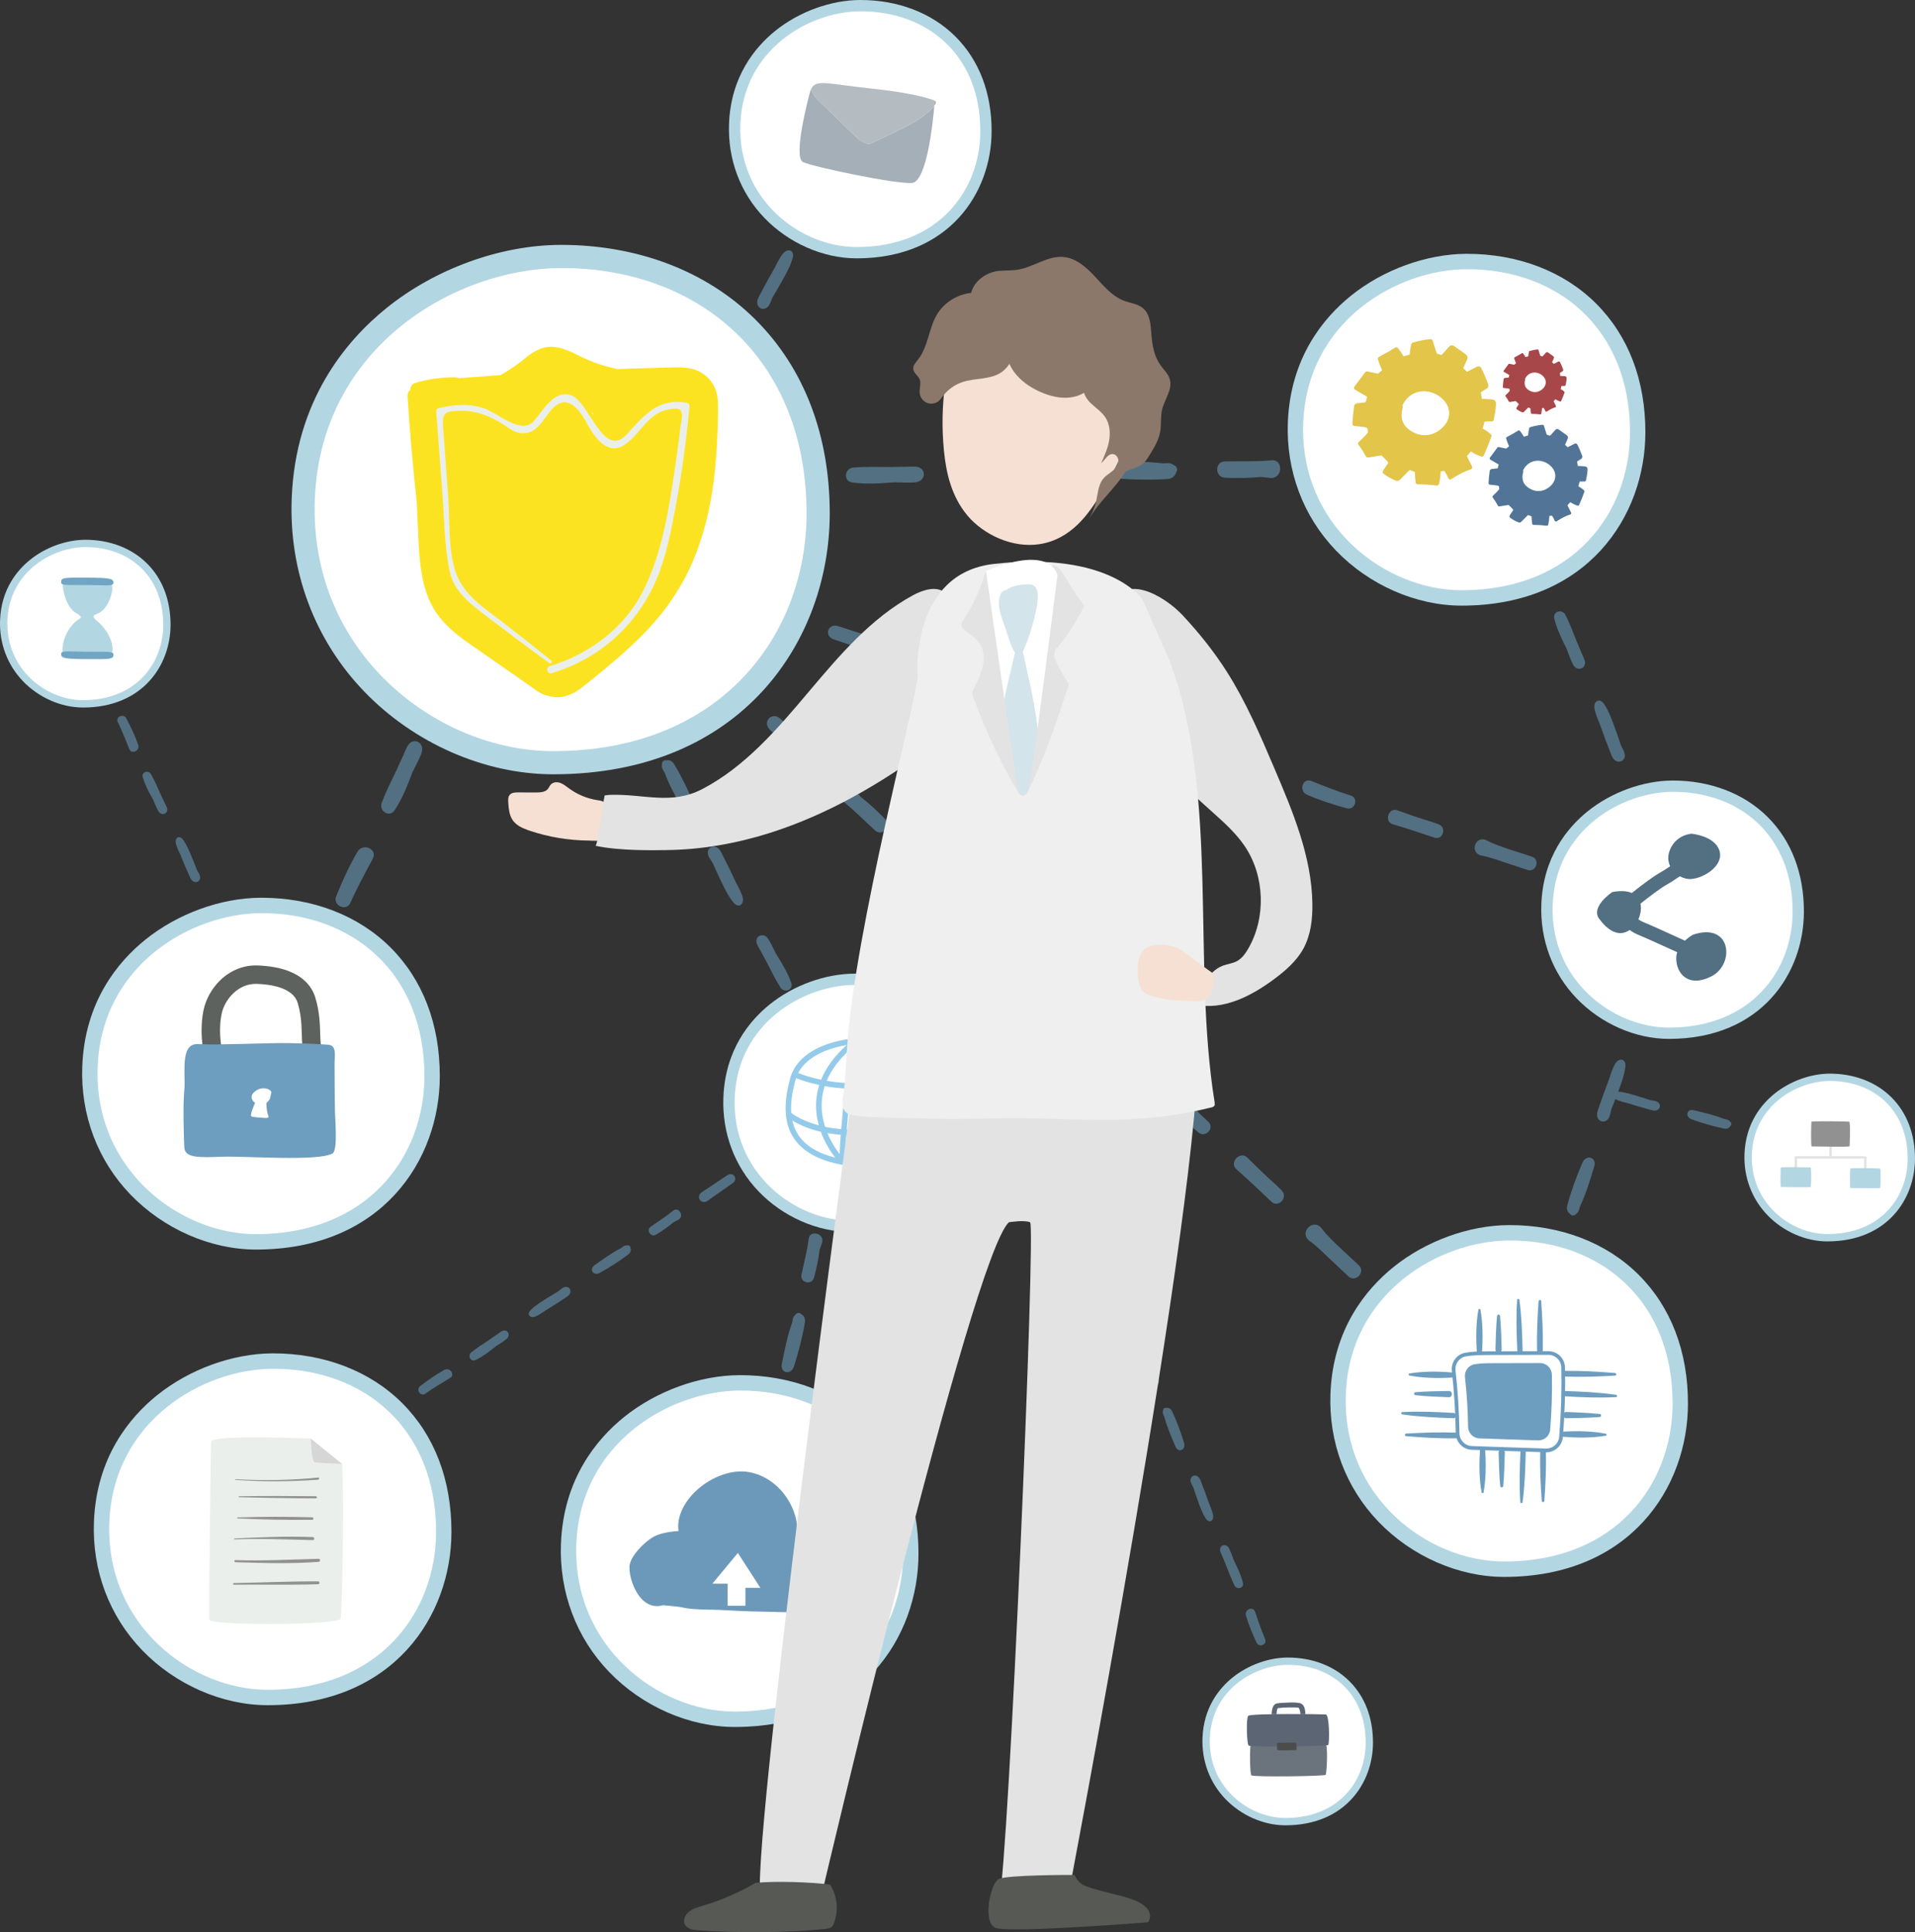 <?xml version="1.0" encoding="UTF-8"?><svg id="object" xmlns="http://www.w3.org/2000/svg" viewBox="0 0 949.45 957.88"><rect x="0" y="0" width="949.45" height="957.88" fill="#333333" stroke="none"/><defs><style>.cls-1{fill:#e2c549;}.cls-2{fill:#a5afb7;}.cls-3{fill:#fff;}.cls-4{fill:#4c4c4c;}.cls-5{fill:#6c99b9;}.cls-6{fill:#ebefeb;}.cls-7{fill:#6b737c;}.cls-8{fill:#1d4360;}.cls-9{fill:#5c6574;}.cls-10{fill:#a84749;}.cls-11{fill:#d6d6d6;}.cls-12{fill:#94cbea;}.cls-13{fill:#fce321;}.cls-14{fill:#527597;}.cls-15{fill:#5e625e;}.cls-16{fill:#6d9dbf;}.cls-17{fill:#acb18f;}.cls-18{fill:#d3e4ea;}.cls-19{fill:#537082;}.cls-20{fill:#70a6c4;}.cls-21{fill:#b4bcc1;}.cls-22{fill:#f5e0d3;}.cls-23{fill:#efefef;}.cls-24{fill:#b3d6e3;}.cls-25{fill:#8c776b;}.cls-26{fill:#919191;}.cls-27{fill:#575955;}.cls-28{fill:#e3e3e3;}</style></defs><g><path class="cls-19" d="m413.16,593.62c.49-2.39.99-4.78,1.44-7.19.85-4.17,1.72-8.33,2.64-12.49,1.06-4.82-5.17-6.2-6.24-1.37-.92,4.16-1.87,8.3-2.85,12.44-.6,2.38-1.16,4.76-1.71,7.14-1.21,5.18,5.69,6.71,6.72,1.48Z"/><path class="cls-19" d="m403.58,633.34c1.23-4.53,2.21-9.02,2.78-13.62.33-1.09.69-2.15,1.09-3.19,1.97-5.03-5.92-7.13-6.5-2.38-.73,5.97-2.37,11.94-3.59,17.83-.83,4.03,5.15,5.32,6.22,1.37Z"/><path class="cls-19" d="m393.65,677.4c2.26-7.09,4.19-14.46,5.42-21.81.34-2.03-.57-3.44-1.78-4.02-.71-.91-2.15-.95-2.91.2-.67.47-1.19,1.28-1.38,2.48-.08.49-.17.98-.25,1.47-2.38,6.54-3.72,13.56-5.11,20.35-.99,4.82,4.59,5.8,6.02,1.33Z"/><path class="cls-19" d="m382.18,727.85s.04.02.05.04c.93-2.21,1.59-4.79,2.1-7.4,1.51-5.53,2.95-11.1,4.25-16.68,1.38-5.96-5.56-7.13-6.29-1.39-.13.99-.26,1.98-.41,2.97-.02.07-.05.14-.07.22-.72,2.27-1.35,4.61-1.97,6.92-1.19,4.41-2.71,9.71-2.79,14.22-.07,4.16,3.6,4.31,5.13,1.11Z"/><path class="cls-19" d="m373.16,775.7c1.68-4.53,2.61-9.41,3.28-14.2.07-.52.15-1.07.23-1.64.7-2.63,1.42-5.28,1.83-7.91.72-4.64-4.89-5.99-6.02-1.33-.28,1.17-.51,2.35-.72,3.55-.52,2.08-.88,4.23-1.29,6.01-1.01,4.39-2.21,8.87-2.84,13.33-1.04,3.82,4.12,5.97,5.52,2.19Z"/><path class="cls-19" d="m364.05,814.83c1.27-6.33,3.06-12.46,4.8-18.66,1.15-4.11-5.1-5.34-6.4-1.41-2.01,6.07-3.29,12.46-4.38,18.75-.67,3.86,5.18,5.2,5.98,1.32Z"/></g><g><path class="cls-24" d="m364.28,856.16c-22.56,0-45.84-10.2-62.28-27.28-16.32-16.96-24.8-39.55-23.88-63.6,1.23-32.01,17.67-51.78,31.24-62.73,16.06-12.95,37.49-20.73,57.33-20.81h0c25.37-.05,48.22,8.65,64.24,24.64,16.02,15.98,24.48,38.08,24.45,63.91-.04,41.36-28.57,85.87-91.11,85.87Z"/><path class="cls-3" d="m366.72,689.39c-34.17.13-79.02,25.44-80.97,76.19-1.95,50.75,40.47,82.95,78.53,82.95,55.63,0,83.43-38.67,83.48-78.24.05-51.24-35.65-81.07-81.04-80.9Z"/></g><g><path class="cls-5" d="m390.6,799.25c-2.81,0-5.66-.09-8.41-.17-2.35-.07-4.7-.15-7.02-.17-4.23-.04-8.52-.27-12.67-.49-2.01-.11-4.02-.22-6.02-.3-1.71-.07-3.37-.1-5.01-.13-4.7-.08-9.14-.16-13.87-1.24-.85-.19-3.54-.44-5.7-.64-1.27-.12-2.44-.23-3.15-.31-1.01.3-2.02.45-2.99.45h0c-2.76,0-5.29-1.16-7.52-3.45-4.01-4.12-6.29-11.37-6.17-16,.13-5,7.01-12.05,11.89-14.89,3.57-2.08,9.76-2.72,12.48-2.91-.79-5.24,1.09-11,5.37-16.36,6.91-8.64,18.6-14.11,28.07-13.03,8.65.99,16.67,6.56,21.43,14.9,3.63,6.36,4.82,13.25,3.39,19.05,1.23-.45,2.8-.69,4.69-.69,3.24,0,6.72.68,8.36,1.32,6.92,2.7,10.29,6.39,14.07,12.26,2.87,4.45-.26,12.81-3.63,17.13-2.73,3.51-7.12,3.94-11.37,4.36-1.24.12-2.52.25-3.73.45-3.61.6-7.57.88-12.49.88Z"/><polygon class="cls-3" points="360.75 796.06 360.75 785.12 353.19 785.12 365.83 769.89 376.99 787.18 369.59 787.18 369.59 796.06 360.75 796.06"/></g><g><path class="cls-19" d="m304.89,322.52c-1.17-2.14-2.34-4.29-3.56-6.42-2.05-3.73-4.08-7.46-6.08-11.23-2.31-4.36-7.96-1.38-5.64,2.99,1.99,3.76,3.95,7.54,5.88,11.33,1.08,2.2,2.2,4.38,3.32,6.55,2.43,4.74,8.68,1.43,6.08-3.22Z"/><path class="cls-19" d="m323.3,358.99c-2-4.25-4.16-8.3-6.7-12.18-.46-1.04-.87-2.09-1.23-3.14-1.75-5.11-9.13-1.6-6.5,2.39,3.31,5.03,5.92,10.63,8.81,15.91,1.98,3.61,7.37.72,5.63-2.98Z"/><path class="cls-19" d="m344.26,398.99c-2.87-6.86-6.17-13.73-10-20.13-1.06-1.76-2.66-2.25-3.96-1.91-1.13-.23-2.25.67-2.08,2.04-.2.79-.07,1.75.55,2.79.26.43.51.86.76,1.29,2.42,6.52,5.95,12.74,9.28,18.82,2.37,4.31,7.26,1.45,5.44-2.89Z"/><path class="cls-19" d="m368.19,444.87s.04,0,.06,0c-.73-2.28-1.89-4.68-3.19-7-2.43-5.2-4.94-10.37-7.56-15.46-2.81-5.44-8.85-1.83-5.69,3.02.55.84,1.09,1.68,1.62,2.53.03.07.05.14.08.21.92,2.19,1.96,4.39,2.98,6.55,1.95,4.13,4.22,9.16,7.08,12.65,2.64,3.22,5.53.95,4.63-2.48Z"/><path class="cls-19" d="m392.29,487.17c-1.65-4.54-4.1-8.86-6.7-12.94-.28-.44-.58-.91-.88-1.4-1.17-2.46-2.34-4.94-3.73-7.21-2.45-4-7.6-1.4-5.45,2.89.54,1.07,1.13,2.12,1.75,3.17.95,1.92,2.07,3.79,2.91,5.42,2.08,4,4.05,8.19,6.46,11.99,1.68,3.59,7.01,1.89,5.63-1.91Z"/><path class="cls-19" d="m410.68,522.9c-3.13-5.64-5.73-11.47-8.43-17.33-1.78-3.88-7.34-.77-5.79,3.07,2.4,5.93,5.56,11.62,8.81,17.13,1.99,3.38,7.31.61,5.41-2.87Z"/></g><g><path class="cls-19" d="m350.9,595.27c1.49-1.05,2.99-2.11,4.47-3.19,2.6-1.84,5.2-3.67,7.83-5.47,3.05-2.09.35-6.03-2.7-3.94-2.63,1.8-5.27,3.57-7.92,5.33-1.54.99-3.07,2.01-4.59,3.02-3.31,2.21-.33,6.57,2.91,4.24Z"/><path class="cls-19" d="m325.35,612.05c2.99-1.85,5.82-3.8,8.48-6.02.73-.43,1.48-.83,2.23-1.18,3.65-1.74.41-6.92-2.33-4.63-3.46,2.89-7.4,5.3-11.08,7.9-2.52,1.78.09,5.54,2.69,3.93Z"/><path class="cls-19" d="m297.39,631.03c4.86-2.71,9.68-5.75,14.11-9.14,1.22-.93,1.45-2.17,1.08-3.11.08-.86-.69-1.62-1.69-1.38-.6-.08-1.31.09-2.02.65-.3.23-.59.45-.89.68-4.64,2.35-8.96,5.5-13.2,8.5-3,2.13-.46,5.52,2.61,3.8Z"/><path class="cls-19" d="m265.33,652.7s0,.03.01.05c1.64-.73,3.32-1.8,4.93-2.96,3.66-2.25,7.29-4.55,10.85-6.93,3.8-2.55.61-6.73-2.72-3.97-.58.48-1.16.95-1.74,1.41-.05.03-.1.05-.15.08-1.55.87-3.09,1.83-4.61,2.77-2.9,1.8-6.45,3.92-8.8,6.33-2.17,2.23-.24,4.19,2.23,3.23Z"/><path class="cls-19" d="m235.93,674.2c3.24-1.61,6.24-3.8,9.05-6.08.31-.25.63-.51.97-.78,1.73-1.08,3.47-2.16,5.04-3.38,2.77-2.16.4-5.77-2.61-3.8-.75.49-1.48,1.02-2.21,1.57-1.35.87-2.64,1.86-3.78,2.62-2.8,1.88-5.74,3.71-8.37,5.82-2.52,1.55-.81,5.37,1.9,4.02Z"/><path class="cls-19" d="m210.94,690.9c3.93-2.81,8.04-5.24,12.16-7.73,2.73-1.65-.05-5.52-2.77-4.04-4.2,2.29-8.17,5.12-11.98,8-2.34,1.76.17,5.48,2.59,3.78Z"/></g><g><path class="cls-24" d="m421.93,610.77c-16.57,0-33.66-7.49-45.74-20.04-11.99-12.46-18.21-29.04-17.54-46.7.9-23.51,12.97-38.02,22.94-46.06,11.79-9.51,27.53-15.22,42.1-15.28h0c18.63-.03,35.41,6.36,47.18,18.09,11.77,11.74,17.98,27.96,17.96,46.93-.03,30.37-20.98,63.06-66.91,63.06Z"/><path class="cls-3" d="m423.73,488.29c-25.09.09-58.03,18.69-59.46,55.95-1.43,37.27,29.72,60.92,57.67,60.92,40.85,0,61.27-28.4,61.3-57.46.04-37.63-26.18-59.54-59.51-59.41Z"/></g><path class="cls-12" d="m453.64,532.71c-14.48-22.05-27.69-18.61-29.65-17.94-1.19.08-7.4.59-14.17,3-9.97,3.56-16.28,9.57-18.22,17.4-.99,3.97-2.65,10.73-1.93,17.73l-.14.15s.1.09.18.16c.42,3.66,1.49,7.38,3.69,10.79,4.39,6.8,12.48,11.32,24.05,13.44,2.5.8,5.1,1.19,7.75,1.19,9.66,0,19.78-5.13,26.53-13.96,7.71-10.1,8.43-22.05,1.92-31.97Zm-4.04-1.01c-3.46,1.46-6.89,2.56-10.24,3.37-1.91-6.19-5.97-12.25-12.15-18.12,4.05-.28,12.62,1.14,22.4,14.75Zm-25.38-13.75c6.35,5.78,10.51,11.7,12.42,17.71-5.12,1.01-10.04,1.37-14.59,1.31,1-9.21,1.92-16.93,2.17-19.02Zm-1.17,21.78c4.49,0,9.31-.4,14.3-1.4.49,2.34.64,4.69.45,7.05-.43,5.23-2.49,10-5.17,14.11-4.71.5-8.99.61-12.84.45.52-6.3,1.25-13.53,1.96-20.23.43,0,.86.03,1.3.03Zm-3.77-2.85c-3.4-.17-6.56-.55-9.41-1.05,2.25-5.34,6.01-10.44,11.26-15.25-.43,3.6-1.12,9.55-1.85,16.3Zm.53-18.82c-6.02,5.39-10.26,11.16-12.71,17.24-5.42-1.14-9.43-2.58-11.35-3.35,4.88-9.41,17.31-12.75,24.07-13.89Zm-25.55,17.77c.12-.47.28-.9.43-1.34,2,.8,6.03,2.25,11.48,3.42-.82,2.61-1.33,5.27-1.51,7.99-.28,4.31.3,8.35,1.31,12-7.5-1.99-11.94-4.85-13.69-6.15-.46-6.12,1.02-12.06,1.98-15.92Zm1.44,26.68c-1.44-2.23-2.35-4.61-2.88-7.02,2.8,1.75,7.46,4.05,14.16,5.61,2.04,5.59,4.97,10.04,7.1,12.81-8.74-2.2-14.92-6.02-18.39-11.4Zm20.59,9.7c-1.77-2.33-4.16-5.94-6.04-10.45,2.03.36,4.22.63,6.57.82-.28,3.76-.48,7.08-.53,9.63Zm.76-12.45c-2.91-.24-5.55-.63-7.94-1.12-1.22-3.78-1.98-8.02-1.69-12.56.17-2.59.66-5.14,1.47-7.63,3.04.55,6.44.98,10.11,1.17-.71,6.66-1.42,13.84-1.94,20.15Zm2.52,2.99c1.09.05,2.18.08,3.33.08,2.38,0,4.92-.11,7.59-.34-4.08,5.26-8.84,9.12-11.47,11.05,0-2.56.21-6.35.55-10.8Zm29.96.25c-7.1,9.29-18.65,14.24-28.49,12.51,3.21-2.38,8.81-7.04,13.2-13.4,5.49-.67,11.55-1.86,18.18-3.7-.8,1.56-1.75,3.1-2.89,4.59Zm4.16-7.8c-6.37,1.87-12.2,3.09-17.52,3.84,2.28-3.98,3.98-8.48,4.38-13.43.22-2.65.04-5.28-.51-7.89,3.65-.88,7.38-2.1,11.15-3.73.05.07.1.14.15.22,4.28,6.52,5.05,14.05,2.41,21.2l-.06-.21Z"/><g><path class="cls-19" d="m659.27,237.54c3.09-.06,6.2-.12,9.31-.23,5.4-.12,10.8-.21,16.2-.25,6.27-.04,6.22-8.14-.05-8.1-5.4.03-10.8.01-16.2-.04-3.11-.07-6.22-.09-9.31-.11-6.76-.04-6.7,8.92.06,8.73Z"/><path class="cls-19" d="m607.42,236.84c5.95.24,11.79.2,17.64-.39,1.44.1,2.86.24,4.26.45,6.78,1.03,7.16-9.33,1.12-8.72-7.6.77-15.44.42-23.08.57-5.22.11-5.13,7.87.05,8.09Z"/><path class="cls-19" d="m550.1,236.94c9.41.8,19.07,1.12,28.52.57,2.6-.15,4.09-1.67,4.48-3.34.92-1.14.57-2.93-1.07-3.54-.77-.69-1.92-1.11-3.46-1.02-.63.04-1.26.07-1.9.11-8.76-1.1-17.82-.79-26.63-.6-6.24.13-5.89,7.31.05,7.82Z"/><path class="cls-19" d="m484.43,236.93s-.02.05-.03.07c3,.52,6.38.62,9.75.52,7.27.32,14.57.54,21.84.57,7.76.03,7.26-8.89-.05-8.17-1.27.12-2.53.23-3.79.33-.1,0-.19-.02-.29-.03-3.01-.26-6.09-.37-9.11-.49-5.79-.23-12.79-.63-18.39.54-5.17,1.08-4.32,5.66.07,6.66Z"/><path class="cls-19" d="m422.67,239.21c6.08.81,12.38.58,18.5.06.66-.06,1.37-.11,2.09-.17,3.45.13,6.93.27,10.3.04,5.94-.41,6.04-7.73-.05-7.82-1.52-.02-3.06.03-4.59.11-2.72-.06-5.49.1-7.8.1-5.72-.01-11.59-.25-17.29.23-5.02-.22-6.24,6.78-1.16,7.45Z"/><path class="cls-19" d="m371.68,238.93c8.19-.21,16.28.28,24.44.69,5.41.27,5.18-7.81-.05-8.31-8.08-.77-16.34-.56-24.44-.15-4.97.26-4.98,7.87.05,7.77Z"/><path class="cls-19" d="m318.09,239.42c3.24.11,6.46.06,9.68-.09,5.19-.03,10.38-.01,15.57.14,5.48.16,5.44-8.75-.06-8.52-8.42.35-16.83.34-25.25.35-5.24,0-5.16,7.95.05,8.12Z"/><path class="cls-19" d="m260.83,238.92c3.95-.01,7.88-.05,11.82-.16.68,0,1.37,0,2.05,0,4.53.04,9.29-.09,13.76.7,7.58,1.34,7.84-10.41-.06-9.23-4.48.67-9.22.43-13.75.5-4.62.06-9.25.03-13.87.09-5.22.06-5.18,8.13.05,8.11Z"/></g><g><path class="cls-19" d="m324.85,247.9c-1.07,2.19-2.15,4.39-3.19,6.61-1.86,3.83-3.74,7.64-5.67,11.44-2.23,4.4,3.46,7.3,5.7,2.88,1.92-3.8,3.88-7.57,5.86-11.34,1.17-2.15,2.31-4.33,3.44-6.49,2.47-4.72-3.84-7.91-6.14-3.11Z"/><path class="cls-19" d="m344.03,211.83c-2.32,4.08-4.39,8.19-6.08,12.5-.59.97-1.2,1.92-1.85,2.82-3.16,4.38,3.96,8.38,5.7,3.93,2.2-5.6,5.27-10.97,7.92-16.37,1.81-3.7-3.67-6.43-5.68-2.88Z"/><path class="cls-19" d="m364.63,171.63c-3.95,6.3-7.66,12.96-10.68,19.78-.83,1.88-.3,3.47.72,4.34.46,1.06,1.85,1.45,2.87.53.76-.29,1.47-.95,1.96-2.06.2-.46.41-.91.61-1.37,3.93-5.74,6.98-12.2,10.02-18.44,2.16-4.42-3-6.77-5.5-2.78Z"/><path class="cls-19" d="m388.31,125.63s-.03-.03-.04-.05c-1.45,1.91-2.73,4.24-3.88,6.64-2.84,4.98-5.63,10.01-8.27,15.1-2.82,5.43,3.61,8.29,5.74,2.91.37-.93.75-1.86,1.13-2.78.04-.07.08-.12.13-.19,1.26-2.01,2.45-4.13,3.63-6.21,2.25-3.97,5.05-8.73,6.25-13.08,1.11-4.01-2.41-5.07-4.69-2.35Z"/><path class="cls-19" d="m408.97,81.54c-2.76,3.97-4.87,8.46-6.71,12.94-.2.49-.41,1-.63,1.53-1.33,2.37-2.69,4.76-3.74,7.2-1.86,4.31,3.24,7.02,5.5,2.78.56-1.06,1.08-2.15,1.58-3.26,1.02-1.89,1.91-3.88,2.74-5.5,2.07-4,4.35-8.03,6.07-12.2,1.96-3.44-2.5-6.81-4.8-3.5Z"/><path class="cls-19" d="m427.55,45.91c-2.8,5.81-6.07,11.3-9.3,16.88-2.14,3.69,3.61,6.44,5.84,2.96,3.46-5.38,6.29-11.25,8.91-17.07,1.61-3.57-3.72-6.32-5.46-2.76Z"/></g><g><path class="cls-19" d="m295.31,186.9c1.27-2.82,2.54-5.66,3.76-8.52,2.2-4.93,4.42-9.85,6.7-14.75,2.64-5.68-4.71-9.11-7.35-3.41-2.28,4.9-4.6,9.77-6.95,14.63-1.39,2.78-2.74,5.59-4.08,8.37-2.92,6.09,5.21,9.87,7.92,3.68Z"/><path class="cls-19" d="m272.53,233.48c2.76-5.28,5.21-10.57,7.18-16.12.7-1.26,1.44-2.48,2.23-3.66,3.82-5.69-5.38-10.46-7.41-4.74-2.55,7.2-6.22,14.14-9.34,21.11-2.13,4.77,4.93,8,7.33,3.41Z"/><path class="cls-19" d="m248.14,285.36c4.74-8.16,9.16-16.77,12.7-25.54.97-2.42.24-4.41-1.11-5.47-.63-1.32-2.41-1.76-3.66-.55-.95.4-1.83,1.27-2.4,2.69-.23.59-.48,1.17-.71,1.76-4.74,7.45-8.32,15.78-11.92,23.82-2.55,5.7,4.1,8.45,7.09,3.29Z"/><path class="cls-19" d="m220.08,344.73s.04.04.06.06c1.75-2.49,3.28-5.5,4.63-8.59,3.39-6.44,6.71-12.94,9.84-19.51,3.35-7-4.94-10.36-7.41-3.44-.43,1.2-.87,2.39-1.32,3.57-.05.08-.1.16-.15.25-1.52,2.61-2.93,5.35-4.34,8.03-2.68,5.13-6.03,11.29-7.37,16.85-1.23,5.14,3.28,6.33,6.05,2.78Z"/><path class="cls-19" d="m195.77,401.54c3.33-5.15,5.82-10.95,7.96-16.7.23-.62.48-1.28.74-1.97,1.59-3.07,3.21-6.15,4.44-9.3,2.17-5.55-4.41-8.76-7.1-3.3-.67,1.37-1.28,2.78-1.86,4.2-1.21,2.44-2.25,5-3.24,7.1-2.45,5.17-5.18,10.38-7.17,15.73-2.34,4.45,3.46,8.53,6.24,4.23Z"/><path class="cls-19" d="m173.74,447.54c3.31-7.49,7.21-14.6,11.07-21.81,2.56-4.78-4.85-8.02-7.54-3.5-4.15,6.98-7.49,14.54-10.57,22.04-1.89,4.6,4.99,7.86,7.04,3.27Z"/><path class="cls-19" d="m151.29,496.2c1.48-2.89,2.82-5.81,4.05-8.79,2.19-4.71,4.42-9.39,6.78-14.02,2.49-4.89-5.59-8.65-7.73-3.59-3.28,7.76-6.88,15.36-10.47,22.98-2.23,4.74,4.99,8.06,7.37,3.42Z"/><path class="cls-19" d="m126.38,547.76c1.67-3.57,3.32-7.15,4.9-10.76.29-.62.58-1.24.88-1.85,1.97-4.08,3.88-8.44,6.51-12.14,4.45-6.28-6.06-11.54-8.37-3.89-1.31,4.34-3.54,8.52-5.42,12.64-1.92,4.21-3.92,8.37-5.85,12.58-2.17,4.74,5.14,8.15,7.36,3.42Z"/></g><g><path class="cls-24" d="m274.27,383.86c-33.95,0-68.98-15.35-93.72-41.06-24.56-25.53-37.32-59.52-35.93-95.7,1.85-48.17,26.58-77.92,47.01-94.39,24.16-19.49,56.41-31.2,86.27-31.31h0c38.18-.07,72.56,13.02,96.68,37.07,24.11,24.05,36.84,57.3,36.8,96.17-.06,62.24-42.99,129.22-137.1,129.22Z"/><path class="cls-3" d="m277.94,132.89c-51.42.19-118.91,38.29-121.85,114.66-2.94,76.37,60.9,124.83,118.17,124.83,83.71,0,125.56-58.19,125.62-117.75.08-77.1-53.65-122-121.94-121.74Z"/></g><g><path class="cls-19" d="m129.77,511.79c.79,1.64,1.59,3.29,2.41,4.93,1.39,2.86,2.76,5.73,4.11,8.62,1.56,3.35,5.89,1.34,4.33-2.02-1.35-2.89-2.66-5.78-3.96-8.69-.72-1.68-1.48-3.36-2.23-5.02-1.64-3.63-6.43-1.4-4.67,2.17Z"/><path class="cls-19" d="m117.42,483.84c1.33,3.25,2.79,6.36,4.54,9.36.3.79.57,1.59.8,2.39,1.11,3.88,6.76,1.54,4.95-1.54-2.28-3.88-4.01-8.17-5.97-12.22-1.34-2.77-5.48-.82-4.32,2.01Z"/><path class="cls-19" d="m103.29,453.14c1.88,5.24,4.08,10.5,6.69,15.42.72,1.36,1.9,1.78,2.89,1.58.83.22,1.71-.42,1.64-1.44.18-.58.12-1.3-.31-2.1-.18-.33-.35-.66-.52-.99-1.56-4.97-3.95-9.74-6.21-14.41-1.6-3.31-5.37-1.36-4.18,1.95Z"/><path class="cls-19" d="m87.18,417.95s-.03,0-.05,0c.46,1.73,1.23,3.57,2.11,5.35,1.62,3.98,3.29,7.94,5.06,11.84,1.89,4.17,6.54,1.71,4.37-2.03-.38-.65-.75-1.3-1.11-1.95-.02-.05-.03-.11-.05-.16-.6-1.67-1.3-3.35-1.97-5-1.3-3.16-2.8-7.01-4.8-9.72-1.85-2.51-4.1-.93-3.55,1.67Z"/><path class="cls-19" d="m70.8,385.42c1.06,3.46,2.73,6.78,4.51,9.93.19.34.4.71.61,1.08.78,1.88,1.56,3.78,2.51,5.53,1.68,3.08,5.62,1.34,4.18-1.95-.36-.82-.77-1.63-1.19-2.43-.64-1.47-1.4-2.91-1.97-4.16-1.4-3.07-2.71-6.27-4.37-9.21-1.12-2.74-5.16-1.68-4.28,1.21Z"/><path class="cls-19" d="m58.44,358.02c2.12,4.34,3.84,8.79,5.63,13.27,1.18,2.97,5.46.86,4.44-2.07-1.57-4.52-3.71-8.9-5.92-13.13-1.36-2.6-5.44-.74-4.15,1.93Z"/></g><g><path class="cls-19" d="m841.74,479.03c.96,2.24,1.92,4.49,2.92,6.73,1.68,3.91,3.34,7.82,4.97,11.76,1.88,4.56,7.79,2.14,5.9-2.43-1.62-3.94-3.2-7.89-4.76-11.84-.87-2.29-1.77-4.57-2.67-6.84-1.97-4.95-8.5-2.26-6.36,2.62Z"/><path class="cls-19" d="m826.93,440.96c1.58,4.42,3.34,8.67,5.5,12.77.35,1.08.67,2.16.93,3.25,1.25,5.25,8.93,2.47,6.7-1.76-2.81-5.32-4.87-11.15-7.24-16.68-1.62-3.78-7.27-1.42-5.89,2.43Z"/><path class="cls-19" d="m809.92,399.12c2.19,7.11,4.81,14.26,8.01,21,.88,1.86,2.43,2.5,3.76,2.28,1.1.34,2.31-.45,2.27-1.83.28-.77.24-1.73-.28-2.83-.22-.45-.42-.9-.64-1.35-1.78-6.73-4.69-13.25-7.43-19.62-1.94-4.52-7.08-2.14-5.7,2.35Z"/><path class="cls-19" d="m790.53,351.15s-.04,0-.06,0c.5,2.34,1.43,4.84,2.5,7.27,1.92,5.41,3.91,10.8,6.04,16.12,2.27,5.68,8.64,2.67,5.95-2.45-.46-.89-.92-1.78-1.36-2.67-.02-.07-.04-.14-.06-.22-.7-2.27-1.53-4.56-2.33-6.8-1.54-4.3-3.32-9.52-5.83-13.27-2.32-3.46-5.41-1.48-4.84,2.02Z"/><path class="cls-19" d="m770.62,306.72c1.21,4.68,3.23,9.22,5.42,13.53.24.47.49.97.74,1.48.93,2.56,1.85,5.14,3.02,7.54,2.06,4.22,7.43,2.13,5.7-2.35-.43-1.12-.92-2.22-1.44-3.32-.76-2-1.7-3.98-2.38-5.67-1.68-4.18-3.25-8.54-5.28-12.56-1.33-3.73-6.79-2.55-5.78,1.36Z"/><path class="cls-19" d="m755.76,269.39c2.57,5.92,4.6,11.97,6.72,18.06,1.4,4.03,7.24,1.47,6.06-2.5-1.82-6.13-4.42-12.1-7.11-17.9-1.65-3.55-7.22-1.31-5.66,2.33Z"/></g><g><path class="cls-19" d="m757.03,657.9c-.72,2.33-1.45,4.67-2.13,7.02-1.25,4.07-2.52,8.13-3.83,12.18-1.52,4.7,4.55,6.67,6.07,1.97,1.31-4.05,2.67-8.08,4.05-12.11.83-2.31,1.61-4.63,2.4-6.94,1.71-5.04-5.01-7.22-6.54-2.12Z"/><path class="cls-19" d="m770.41,619.3c-1.66,4.39-3.07,8.77-4.08,13.29-.43,1.05-.89,2.08-1.4,3.07-2.45,4.81,5.2,7.67,6.24,3,1.31-5.87,3.52-11.65,5.29-17.4,1.22-3.93-4.61-5.79-6.06-1.97Z"/><path class="cls-19" d="m784.55,576.41c-2.93,6.84-5.57,13.99-7.5,21.19-.53,1.99.23,3.48,1.39,4.18.62.97,2.05,1.15,2.91.08.71-.41,1.31-1.16,1.62-2.33.13-.48.26-.96.39-1.44,3-6.28,5.01-13.13,7.05-19.76,1.45-4.7-4.01-6.22-5.86-1.9Z"/><path class="cls-19" d="m800.85,527.3s-.03-.03-.05-.04c-1.14,2.11-2.04,4.61-2.81,7.16-2.04,5.36-4.01,10.76-5.84,16.19-1.95,5.8,4.85,7.63,6.13,1.99.22-.98.45-1.95.69-2.92.03-.07.06-.14.09-.21.94-2.18,1.79-4.46,2.63-6.69,1.61-4.27,3.64-9.41,4.16-13.88.48-4.14-3.16-4.64-5-1.6Z"/><path class="cls-19" d="m814.46,480.56c-2.11,4.35-3.51,9.11-4.64,13.82-.12.51-.26,1.05-.39,1.61-.95,2.55-1.92,5.12-2.59,7.7-1.17,4.55,4.28,6.43,5.86,1.9.39-1.13.74-2.29,1.06-3.46.72-2.02,1.28-4.13,1.86-5.86,1.43-4.28,3.06-8.61,4.11-12.99,1.41-3.7-3.52-6.35-5.29-2.71Z"/><path class="cls-19" d="m827.32,442.49c-1.87,6.18-4.25,12.1-6.58,18.11-1.55,3.98,4.56,5.81,6.23,2.02,2.58-5.85,4.48-12.08,6.17-18.24,1.04-3.78-4.65-5.67-5.82-1.89Z"/></g><g><path class="cls-19" d="m563.49,655.55c-.71-1.68-1.42-3.37-2.17-5.04-1.25-2.93-2.48-5.86-3.68-8.81-1.39-3.42-5.82-1.62-4.42,1.8,1.2,2.95,2.37,5.91,3.53,8.87.64,1.72,1.31,3.42,1.98,5.12,1.46,3.71,6.35,1.71,4.77-1.94Z"/><path class="cls-19" d="m574.46,684.07c-1.17-3.31-2.48-6.49-4.08-9.57-.26-.81-.49-1.62-.68-2.43-.92-3.93-6.67-1.87-5.02,1.3,2.09,3.99,3.61,8.36,5.37,12.5,1.2,2.83,5.43,1.08,4.41-1.8Z"/><path class="cls-19" d="m587.08,715.42c-1.62-5.32-3.56-10.68-5.94-15.73-.65-1.39-1.81-1.87-2.81-1.72-.82-.26-1.73.33-1.7,1.36-.21.57-.19,1.3.2,2.12.16.34.32.68.47,1.01,1.32,5.04,3.47,9.92,5.5,14.7,1.44,3.39,5.29,1.62,4.27-1.74Z"/><path class="cls-19" d="m601.45,751.35s.03,0,.05,0c-.37-1.75-1.06-3.62-1.85-5.45-1.42-4.05-2.9-8.09-4.47-12.08-1.68-4.26-6.45-2.02-4.46,1.82.35.67.68,1.33,1.01,2,.02.06.03.11.05.16.52,1.7,1.13,3.41,1.73,5.09,1.14,3.22,2.46,7.13,4.32,9.94,1.72,2.59,4.05,1.12,3.63-1.5Z"/><path class="cls-19" d="m616.23,784.64c-.89-3.5-2.39-6.9-4.02-10.13-.18-.35-.36-.72-.55-1.11-.69-1.91-1.37-3.85-2.24-5.65-1.53-3.16-5.55-1.61-4.27,1.74.32.84.68,1.67,1.07,2.49.57,1.5,1.26,2.98,1.76,4.25,1.25,3.13,2.41,6.4,3.92,9.41.98,2.8,5.08,1.93,4.33-1Z"/><path class="cls-19" d="m627.25,812.61c-1.91-4.43-3.41-8.97-4.98-13.53-1.04-3.02-5.41-1.12-4.54,1.85,1.35,4.59,3.27,9.07,5.27,13.41,1.23,2.66,5.39,1,4.24-1.73Z"/></g><g><path class="cls-19" d="m404.5,372.46c-2.12-1.94-4.25-3.9-6.42-5.82-3.71-3.38-7.41-6.79-11.07-10.23-4.25-3.99-9.42,1.49-5.17,5.49,3.66,3.45,7.28,6.92,10.89,10.42,2.05,2.05,4.13,4.06,6.2,6.06,4.52,4.37,10.24-1.71,5.57-5.92Z"/><path class="cls-19" d="m438.97,406.21c-3.85-3.98-7.81-7.7-12.13-11.06-.91-.99-1.77-2-2.58-3.04-3.9-5.04-10.81,1.69-6.35,5.15,5.61,4.36,10.66,9.63,15.91,14.42,3.59,3.28,8.51-2.01,5.15-5.48Z"/><path class="cls-19" d="m477.63,442.93c-5.82-6.58-12.12-13-18.84-18.69-1.85-1.57-3.83-1.5-5.16-.63-1.35.17-2.26,1.61-1.55,3.07.08.96.58,1.98,1.68,2.9.45.38.9.76,1.34,1.15,5.19,6.37,11.5,11.97,17.54,17.5,4.29,3.92,8.66-1.14,4.99-5.3Z"/><path class="cls-19" d="m521.84,485.09s.05-.02.07-.03c-1.68-2.28-3.9-4.51-6.23-6.61-4.69-4.88-9.47-9.71-14.34-14.4-5.21-5.01-10.59,1.33-5.21,5.54.93.73,1.85,1.47,2.77,2.21.06.07.11.14.17.21,1.86,2.1,3.86,4.16,5.82,6.18,3.75,3.87,8.21,8.63,12.73,11.44,4.18,2.59,6.54-1.04,4.23-4.53Z"/><path class="cls-19" d="m564.89,523.19c-3.58-4.45-7.96-8.34-12.41-11.92-.48-.39-.99-.8-1.52-1.23-2.24-2.3-4.49-4.63-6.91-6.64-4.27-3.54-9.03,1.33-4.99,5.3,1.01.99,2.08,1.94,3.16,2.87,1.8,1.78,3.76,3.45,5.32,4.94,3.85,3.68,7.65,7.61,11.79,10.94,3.24,3.37,8.55-.56,5.56-4.28Z"/><path class="cls-19" d="m599.05,556.11c-5.65-5.11-10.78-10.64-16.02-16.16-3.47-3.66-8.5,1.94-5.3,5.63,4.94,5.71,10.64,10.87,16.36,15.79,3.51,3.02,8.4-2.1,4.95-5.26Z"/><path class="cls-19" d="m635.46,590.18c-2.11-2.15-4.31-4.19-6.58-6.15-3.51-3.31-7-6.65-10.4-10.09-3.59-3.63-9.28,2.4-5.43,5.77,5.89,5.17,11.55,10.57,17.23,15.98,3.54,3.36,8.58-2.04,5.18-5.5Z"/><path class="cls-19" d="m673.69,627.28c-2.67-2.52-5.34-5.02-8.06-7.48-.46-.44-.92-.87-1.38-1.32-3.03-2.93-6.32-5.9-8.82-9.3-4.24-5.77-11.96,1.97-5.88,6.25,3.45,2.43,6.49,5.62,9.58,8.49,3.15,2.93,6.25,5.92,9.4,8.85,3.55,3.31,8.7-2.15,5.17-5.49Z"/></g><g><path class="cls-19" d="m436.38,317c-2.52-.8-5.06-1.6-7.6-2.35-4.41-1.38-8.8-2.78-13.19-4.23-5.09-1.68-7.27,4.9-2.17,6.58,4.39,1.45,8.75,2.94,13.11,4.45,2.5.91,5.01,1.78,7.52,2.64,5.46,1.88,7.87-5.4,2.34-7.09Z"/><path class="cls-19" d="m478.19,331.73c-4.75-1.82-9.5-3.38-14.4-4.5-1.14-.47-2.25-.98-3.33-1.53-5.21-2.68-8.35,5.61-3.29,6.76,6.37,1.45,12.62,3.88,18.85,5.84,4.26,1.34,6.31-4.98,2.17-6.56Z"/><path class="cls-19" d="m524.66,347.3c-7.4-3.22-15.15-6.12-22.95-8.25-2.15-.59-3.77.24-4.54,1.48-1.06.67-1.26,2.22-.1,3.16.44.77,1.26,1.43,2.52,1.77.52.14,1.04.29,1.56.43,6.8,3.29,14.22,5.51,21.41,7.76,5.09,1.6,6.77-4.31,2.09-6.35Z"/><path class="cls-19" d="m577.86,365.25s.03-.04.04-.05c-2.29-1.24-5-2.24-7.75-3.08-5.81-2.24-11.65-4.41-17.54-6.43-6.28-2.15-8.31,5.22-2.19,6.64,1.06.25,2.11.5,3.16.77.08.03.15.07.23.1,2.37,1.03,4.83,1.96,7.25,2.89,4.62,1.77,10.19,4,15.04,4.58,4.49.54,5.05-3.41,1.76-5.42Z"/><path class="cls-19" d="m628.51,380.26c-4.71-2.31-9.87-3.86-14.97-5.1-.55-.14-1.14-.28-1.74-.43-2.76-1.04-5.54-2.11-8.34-2.85-4.93-1.29-7,4.61-2.1,6.35,1.23.43,2.48.81,3.75,1.17,2.19.79,4.47,1.41,6.35,2.05,4.63,1.57,9.33,3.37,14.07,4.53,4.01,1.55,6.9-3.79,2.97-5.72Z"/><path class="cls-19" d="m669.74,394.42c-6.69-2.07-13.11-4.67-19.61-7.24-4.31-1.7-6.33,4.91-2.23,6.75,6.34,2.83,13.09,4.92,19.76,6.8,4.09,1.15,6.18-5.01,2.08-6.31Z"/><path class="cls-19" d="m713.29,408.66c-2.6-.97-5.22-1.82-7.87-2.57-4.21-1.39-8.41-2.82-12.58-4.37-4.4-1.63-6.8,5.6-2.28,6.92,6.92,2.02,13.72,4.32,20.55,6.62,4.25,1.43,6.35-5.03,2.18-6.59Z"/><path class="cls-19" d="m759.54,424.71c-3.2-1.07-6.4-2.11-9.62-3.1-.55-.19-1.11-.37-1.66-.56-3.66-1.27-7.55-2.46-10.96-4.32-5.77-3.16-9.2,6.29-2.47,7.49,3.82.68,7.59,2.17,11.27,3.35,3.76,1.21,7.5,2.5,11.26,3.72,4.24,1.37,6.41-5.17,2.17-6.58Z"/></g><g><path class="cls-28" d="m426.64,510.17s-49.75,369.74-49.93,424.59l31.38,1.54s73.83-313.92,92.13-330.35c0,0,7.57-1.26,10.5,0,2.93,1.26-10.52,316.37-15.39,336.72l33.28,2.65s68.11-354.71,65.49-432.92c0,0-13.92-39.29-72.15-35.75-58.23,3.54-89.45-5.49-95.3,33.53Z"/><path class="cls-27" d="m411.62,934.33c-9.99-1.33-26.93-1.83-36.98-.91-8.04,4.72-16.74,8.51-25.83,11.24-2.64.79-5.41,1.55-7.44,3.27s-3.02,4.76-1.38,6.8c1.43,1.78,4.16,2.13,6.58,2.29,18.56,1.27,44,1.23,62.49-.72,1.11-.12,2.29-.27,3.13-.93.67-.53,1.03-1.32,1.31-2.08,2.32-6.19,1.62-13.25-1.88-18.96Z"/><path class="cls-27" d="m532.75,929.51s-33.56-.09-37.62,2.04c-4.06,2.13-8.22,21.42-1.57,24.19s75.65-2.76,75.65-2.76c0,0,6.17-7.93-12.34-12.76-18.51-4.83-21.4-4.81-24.13-10.71Z"/><path class="cls-28" d="m586.47,305.16c8.03,8.61,15.44,17.86,21.79,27.85,9.56,15.04,16.62,31.58,23.63,48.03,9.15,21.47,18.47,43.67,18.79,67.11.1,7.58-.82,15.4-4.41,22.03-3.37,6.22-8.82,10.94-14.42,15.12-11.46,8.56-25.48,15.76-39.33,12.71,2.72-7.79,6.29-16.48,13.85-19.29,2.28-.85,4.78-1.07,6.93-2.24,2.41-1.31,4.1-3.66,5.51-6.06,8.96-15.36,8.3-36.1-1.6-50.83-4.34-6.46-10.17-11.68-15.92-16.84-15.06-13.51-30.25-27.41-40.7-44.94-9.34-15.67-15.67-37.02-10.4-55.33,5.72-19.87,27.01-7.27,36.29,2.67Z"/><path class="cls-22" d="m262.27,411.71c-3.09-1.06-6.32-2.43-8.17-5.23-1.61-2.44-1.89-5.55-2.1-8.51-.1-1.34-.15-2.83.67-3.86.93-1.18,2.6-1.26,4.06-1.26,3.03,0,6.07.02,9.1.02,2.17,0,4.65-.14,5.97-1.93.42-.57.68-1.27,1.12-1.82,1.11-1.39,3.14-1.58,4.8-1.01,1.65.57,3.04,1.76,4.47,2.8,4.09,2.98,8.84,4.96,13.75,5.73,1.11.17,2.25.3,3.24.85,1.42.79,2.31,2.35,2.87,3.93,1.4,3.98,1.13,9.43-1.29,12.93-2.19,3.17-5.34,2.4-8.79,2.37-10.06-.09-20.09-1.72-29.69-5Z"/><path class="cls-28" d="m475.12,339.55c-.87-11.62-1.74-23.25-2.62-34.87-.29-3.79-.75-7.97-3.54-10.54-4.28-3.94-11.16-1.83-16.27.94-20.91,11.36-36.7,30.05-52.03,48.24-15.34,18.2-31.29,36.78-52.38,47.82-15.58,8.15-29.03,2.36-45.72,2.92-.78.03-1.73.12-2.77.28-.04.22-.04.42-.1.64-.75,2.86-1.44,10.55-2.25,13.4-.25,1.58-.44,3.16-.72,4.74-.33,1.87-.54,4.34-1.41,6.19,11.91,2.61,29.42,2.2,35.1,2.13,17.4-.2,34.74-3.27,51.31-8.52,28.9-9.15,55.44-24.68,79.8-42.72,4.68-3.46,9.45-7.23,11.89-12.52,2.57-5.58,2.17-12.01,1.7-18.13Z"/><path class="cls-22" d="m487.22,150.97c-11.98,10.11-16.54,24.59-18.53,38.69-1.57,11.15-1.8,22.46-.69,33.74,1.1,11.17,3.73,22.71,11.64,32.16s22.25,16.31,35.79,14.21c15.46-2.39,24.44-14.75,31.04-26.12,9.55-16.48,18.16-34.03,17.27-52.52-.84-17.51-12-31.44-27.04-43.91-14.11-11.7-37.19-6.63-49.47,3.75Z"/><g><path class="cls-23" d="m602.17,547.14c.03-.14.09-.26.07-.42-11.42-70.65,2.55-150.86-22.15-218.79l-13.7-30.74s-15.6-24.07-73.53-17.63c-41.39,4.6-37.99,54.88-37.99,54.88l.27-.02c-1.3,14.67-31.01,125.94-35.06,183.62-.5,7.14-1,14.28-1.5,21.42-.24,3.38-2.79,9.7,1.82,12.69,3.22,2.08,28.92,2.08,32.98,2.25,12.3.5,24.75.43,37.07.15,43.8-1,69.25,4.51,110.27-5.56,1.34-.33,1.75-1.17,1.47-1.86Z"/><g><path class="cls-28" d="m505.2,383.16c-4.55-16.88-4.42-29.78-6.85-48.61-2.25-17.42-4.98-34.55-8.38-50.94-.01-.06-.04-.06-.05-.1-.06-1.03-.72-1.61-1.07-.52-3.21,10.23-6.99,18.35-11.63,24.99-.7,1-.53,3.36.22,3.94,2.54,1.95,7.97,4.81,9.7,10.09,2.39,7.33-2.6,16.01-4.76,20.18-.41.8-.31,2.28,0,3.11,6.85,18.3,14.54,34.76,23.14,48.55.78,1.24,1.47-.79,1.27-2.48.24-.46-1.37-7.4-1.59-8.2Z"/><path class="cls-28" d="m534.31,306.34c-3.38,6.26-6.96,11.17-10.73,15.35-.68.76-1.18,3.42-.48,5.03,2.17,5.01,4.41,9.01,6.92,12.34-6.6,20.17-13.34,39.7-21.42,55.46,2.36-32.94,5.11-65.77,9.02-97.59,1.15-9.39,1.67-18.83,5.89-16.42,3.17,1.81,6.68,9.53,9.59,13.69.42.59,4.28,5.25,4.26,6.08-.03,1.3-2.65,5.35-3.04,6.06Z"/></g><g><path class="cls-3" d="m507.52,326.78c-.11.02-.22.04-.33.06.11,0,.22-.04.33-.06Z"/><path class="cls-3" d="m498.39,311.05c-1.24-3.7-3.57-8.83-3.04-13.58.36-3.23,1.74-4.8,3.29-4.85,2.64-1.68,5.38-2.53,8.2-2.73,1.97-.14,5.99-1.19,7.26,2.72,1.19,3.66-.47,10.1-1.24,13.4-1.32,5.72-3.13,10.84-5.17,15.74-.2.48-.4.91-.6,1.33,0,0,0,0,0,.02,1.42,7.13,5.65,23.05,7.31,38.23,4.08-30.27,9.87-75.99,9.87-75.99,0,0-1.8-15.86-35.42-2.37,0,0,4.82,33.94,9.16,63.91,1.27-7.26,3.16-14.05,5.22-23.36-1.95-3.01-3.62-8.81-4.85-12.48Z"/><path class="cls-3" d="m508.2,326.6c-.06.02-.11.05-.18.07.06-.02.12-.04.18-.07Z"/><path class="cls-8" d="m507.9,326.72s.07-.03.12-.05c-.17.06-.34.09-.5.11.13-.02.26-.03.39-.06Z"/><path class="cls-18" d="m510.88,385.92c.64-3.62,1.96-12.96,3.52-24.57-1.67-15.18-5.9-31.1-7.31-38.23,0,0,0,0,0,0,.2-.43.4-.86.6-1.34,2.03-4.91,3.84-10.03,5.17-15.74.76-3.3,2.43-9.74,1.24-13.4-1.27-3.92-5.29-2.86-7.26-2.72-2.81.2-5.55,1.05-8.2,2.73-1.55.05-2.93,1.62-3.29,4.85-.52,4.75,1.81,9.88,3.04,13.58,1.23,3.67,2.9,9.47,4.85,12.48-2.07,9.31-3.96,16.1-5.22,23.36,3.36,23.19,6.43,44.02,6.76,44.9.37,1,1.3,2.73,2.42,2.7.11-.03.22-.08.33-.13.17-.06.33-.11.5-.26.07-.05.11-.12.18-.17.89-.95,1.83-3.26,2.68-8.02Z"/></g></g><path class="cls-22" d="m589.34,473.71c-2.34-1.73-4.74-3.5-7.51-4.4-1.91-.62-3.93-.82-5.94-.89-2.98-.1-6.22.16-8.45,2.13-1.73,1.53-2.55,3.84-2.98,6.1-.7,3.68-.53,7.52.48,11.13.36,1.29.85,2.59,1.76,3.58,1.01,1.09,2.42,1.71,3.83,2.19,6.46,2.25,13.42,2.52,20.25,2.76,3.48.13,7.67-.12,9.4-3.15.62-1.08.79-2.35.95-3.59.2-1.52,1.21-4.49.77-5.93-.42-1.37-2-2.11-3.19-2.99-3.13-2.31-6.25-4.63-9.37-6.94Z"/></g><path class="cls-25" d="m580,188.06c-.78-2.73-3.03-4.74-4.67-7.06-3.1-4.36-4.07-9.87-4.47-15.21-.35-4.7-.61-10.05-4.25-13.06-2.53-2.09-6.04-2.42-9.12-3.55-5.94-2.18-10.2-7.3-14.5-11.95s-9.42-9.26-15.72-9.83c-7.76-.7-14.65,4.9-22.32,6.24-3.12.55-6.31.38-9.47.63-6,.47-12.5,4.79-14,10.92-6.75.76-13.14,4.6-16.72,10.37-4.34,7.02-4.48,16.22-9.6,22.69-1.15,1.45-2.61,3-2.36,4.83.27,1.95,2.35,3.11,3.12,4.91.91,2.12-.18,4.56.05,6.86.21,2.07,1.59,3.99,3.51,4.82,1.91.82,4.28.5,5.88-.82.88-.73,1.51-1.7,2.21-2.6,2.48-3.21,5.95-5.64,9.81-6.9,5.87-1.91,12.55-1.14,17.97-4.1,2.09-1.14,3.82-2.85,5.11-4.85.64,1.43,1.43,2.79,2.36,4.05,3.17,4.3,7.72,7.44,12.57,9.67,6.32,2.91,13.8,4.35,20.18,1.59.65-.28,1.27-.61,1.88-.96.49,1.73,1.63,3.47,3.26,5.05,2.46,2.38,5.46,4.28,7.33,7.15,2.17,3.32,2.55,7.56,1.86,11.47-.68,3.91-2.33,7.57-3.96,11.19,2-1.59,3.3-4.74,5.85-4.51,1.83.16,2.98,2.29,2.68,4.1-.3,1.81-1.63,3.27-3.07,4.42-1.43,1.14-3.04,2.1-4.24,3.49-2.94,3.38-2.82,8.35-4.02,12.67-.78,2.83-2.16,5.45-3.54,8.04,4.88-8.77,13.07-15.43,18.34-23.88,2.84-1.64,6.35-2.07,8.84-4.2,1.26-1.07,2.15-2.5,3.02-3.9,2.32-3.72,4.68-7.55,5.43-11.87.62-3.59.08-7.34.93-10.89,1.22-5.12,5.27-9.96,3.82-15.02Z"/><g><path class="cls-13" d="m355.68,216.06c.16-3.43.25-6.87.31-10.3.07-4.09.25-8.17-1.06-12.13-1.95-5.87-7.26-10.13-13.33-11.1-4.29-.69-8.77-.34-13.1-.24-7.47.17-14.93.39-22.39.66-3.28-.71-6.52-1.58-9.71-2.63-3.58-1.3-7.09-2.81-10.49-4.53-5.7-2.89-12.21-5.46-18.54-2.65-2.68,1.19-4.7,2.57-6.91,4.39-1.58,1.31-3.22,2.56-4.9,3.74-2.41,1.7-4.91,3.27-7.48,4.7-5.43.37-10.86.77-16.29,1.2-1.41.11-2.82.22-4.23.34-.56-.28-1.2-.44-1.89-.45-6.72-.09-13.41.89-19.86,2.78-1.45.42-2.45,1.99-2.44,3.49-.86.71-1.39,1.77-1.31,2.99,1.1,17.54,2.62,35.04,4.56,52.5.12,2.98.25,5.97.39,8.95.36,7.54.54,15.16,1.48,22.66,1.06,8.48,3.25,17.05,8.32,24.08,4.45,6.17,10.36,10.75,16.53,15.05,6.55,4.56,13.1,9.12,19.65,13.68l9.96,6.94c2.06,1.44,4.1,3.15,6.48,4.06,2.51.95,4.41,1.41,7.12,1.42,1.67,0,3.45-.39,5.01-.9,4.11-1.34,7.37-4.22,10.66-6.87,2.74-2.21,5.47-4.43,8.18-6.68,11.27-9.41,22.33-19.39,30.89-31.4,4.39-6.16,8.27-12.63,11.35-19.55,3.03-6.83,5.45-13.99,7.33-21.22,3.65-14.03,5.05-28.52,5.7-42.97Zm-62.02-10.6c-.04-.23-.07-.47-.11-.7.23,0,.45-.02.68-.03-.2.24-.39.48-.57.73Z"/><path class="cls-6" d="m340.58,199.68c-14.6-2.38-21.03,6.07-30,15.79-11.22,12.15-18.45-15.69-26.9-19.29-8.75-3.72-14.55,7.58-19.13,12.69-6.07,6.78-17.66-3.97-24.21-6.3-7.4-2.62-15.59-2.11-23.04-.15-.58.15-1.08.76-1.03,1.37,1.05,14.1,2.11,28.2,3.16,42.3.93,12.43.94,25.31,3.6,37.52,2.02,9.24,9.57,15.34,16.7,20.76,10.83,8.22,21.67,16.44,32.68,24.42.74.54,1.68-.7.97-1.27-7.93-6.41-15.95-12.71-24.02-18.95-9.43-7.29-19.95-13.74-23.71-25.7-3.51-11.18-2.59-25.14-3.45-36.79-.86-11.75-1.73-23.5-2.59-35.25-.53-7.2,2.73-7.04,9.22-7.17,6.38-.13,12.57,2.12,18.07,5.14,5.29,2.9,8.78,7.35,15.23,5.6,4.65-1.26,7.78-6.97,10.53-10.43,7.48-9.42,13.81-2.35,17.94,5.25,3.31,6.09,9.94,17.03,18.64,11.53,7.46-4.72,10.47-13.2,18.94-16.83,2.23-.82,4.55-1.26,6.95-1.31,4.82-.35,2.41,7.16,2.19,9.16-.73,6.76-1.67,13.49-2.67,20.22-3.09,20.8-6.41,42.72-16.12,61.59-9.28,18.03-26.8,30.97-45.98,36.64-2.23.66-1.26,4.14.98,3.48,22.71-6.73,40.79-22.42,50.8-43.86,5.82-12.47,8.34-26.37,10.85-39.79,3.02-16.1,5.14-32.37,6.68-48.68.07-.71-.59-1.56-1.29-1.67Z"/></g><g><path class="cls-24" d="m745.79,781.77c-22.56,0-45.84-10.2-62.28-27.28-16.32-16.96-24.8-39.55-23.88-63.6,1.23-32.01,17.67-51.78,31.24-62.73,16.06-12.95,37.49-20.73,57.33-20.81h0c25.37-.05,48.22,8.65,64.24,24.64,16.02,15.98,24.48,38.08,24.45,63.91-.04,41.36-28.57,85.87-91.11,85.87Z"/><path class="cls-3" d="m748.23,614.99c-34.17.13-79.02,25.44-80.97,76.19-1.95,50.75,40.47,82.95,78.53,82.95,55.63,0,83.43-38.67,83.48-78.24.05-51.24-35.65-81.07-81.04-80.9Z"/></g><g><path class="cls-24" d="m126.95,619.48c-22.56,0-45.84-10.2-62.28-27.28-16.32-16.96-24.8-39.55-23.88-63.6,1.23-32.01,17.67-51.78,31.24-62.73,16.06-12.95,37.49-20.73,57.33-20.81h0c25.37-.05,48.22,8.65,64.24,24.64,16.02,15.98,24.48,38.08,24.45,63.91-.04,41.36-28.57,85.87-91.11,85.87Z"/><path class="cls-3" d="m129.39,452.7c-34.17.13-79.02,25.44-80.97,76.19-1.95,50.75,40.47,82.95,78.53,82.95,55.63,0,83.43-38.67,83.48-78.24.05-51.24-35.65-81.07-81.04-80.9Z"/></g><g><path class="cls-24" d="m724.67,300.25c-22.56,0-45.84-10.2-62.28-27.28-16.32-16.96-24.8-39.55-23.88-63.6,1.23-32.01,17.67-51.78,31.24-62.73,16.06-12.95,37.49-20.73,57.33-20.81h0c25.37-.05,48.22,8.65,64.24,24.64,16.02,15.98,24.48,38.08,24.45,63.91-.04,41.36-28.57,85.87-91.11,85.87Z"/><path class="cls-3" d="m727.11,133.47c-34.17.13-79.02,25.44-80.97,76.19-1.95,50.75,40.47,82.95,78.53,82.95,55.63,0,83.43-38.67,83.48-78.24.05-51.24-35.65-81.07-81.04-80.9Z"/></g><g><path class="cls-24" d="m827.47,515.04c-16.57,0-33.66-7.49-45.74-20.04-11.99-12.46-18.21-29.04-17.54-46.7.9-23.51,12.97-38.02,22.94-46.06,11.79-9.51,27.53-15.22,42.1-15.28h0c18.63-.03,35.41,6.36,47.18,18.09,11.77,11.74,17.98,27.96,17.96,46.93-.03,30.37-20.98,63.06-66.91,63.06Z"/><path class="cls-3" d="m829.26,392.56c-25.09.09-58.03,18.69-59.46,55.95s29.72,60.92,57.67,60.92c40.85,0,61.27-28.4,61.3-57.46.04-37.63-26.18-59.54-59.51-59.41Z"/></g><g><path class="cls-19" d="m838.65,554.89c5.24,1.87,10.7,3.51,16.17,4.61,1.51.3,2.58-.34,3.05-1.23.7-.51.76-1.58-.08-2.18-.34-.51-.93-.92-1.82-1.1-.37-.07-.73-.15-1.1-.23-4.83-1.95-10.04-3.13-15.08-4.35-3.58-.86-4.46,3.28-1.15,4.46Z"/><path class="cls-19" d="m801.23,545.01s-.02.03-.03.04c1.63.75,3.54,1.31,5.48,1.76,4.1,1.27,8.22,2.49,12.36,3.61,4.42,1.19,5.47-3.97,1.2-4.67-.74-.12-1.48-.25-2.21-.38-.05-.02-.1-.04-.16-.06-1.67-.6-3.41-1.13-5.12-1.65-3.26-1-7.19-2.28-10.56-2.46-3.11-.16-3.31,2.58-.96,3.81Z"/></g><g><path class="cls-24" d="m424.73,128.08c-16.57,0-33.66-7.49-45.74-20.04-11.99-12.46-18.21-29.04-17.54-46.7.9-23.51,12.97-38.02,22.94-46.06C396.19,5.77,411.93.05,426.5,0h0c18.63-.03,35.41,6.36,47.18,18.09,11.77,11.74,17.98,27.96,17.96,46.93-.03,30.37-20.98,63.06-66.91,63.06Z"/><path class="cls-3" d="m426.52,5.61c-25.09.09-58.03,18.69-59.46,55.95-1.43,37.27,29.72,60.92,57.67,60.92,40.85,0,61.27-28.4,61.3-57.46.04-37.63-26.18-59.54-59.51-59.41Z"/></g><g><path class="cls-24" d="m41.12,350.76c-10.76,0-21.86-4.86-29.7-13.01C3.64,329.66-.41,318.89.03,307.43c.59-15.26,8.42-24.69,14.9-29.91,7.66-6.18,17.88-9.89,27.34-9.92h0c12.1-.02,22.99,4.13,30.63,11.75,7.64,7.62,11.67,18.16,11.66,30.47-.02,19.72-13.62,40.95-43.45,40.95Z"/><path class="cls-3" d="m42.28,271.23c-16.29.06-37.68,12.13-38.61,36.33-.93,24.2,19.3,39.56,37.45,39.56,26.53,0,39.79-18.44,39.81-37.31.03-24.43-17-38.66-38.64-38.58Z"/></g><g><path class="cls-24" d="m637.28,904.91c-10.76,0-21.86-4.86-29.7-13.01-7.78-8.09-11.83-18.86-11.39-30.33.59-15.26,8.42-24.69,14.9-29.91,7.66-6.18,17.88-9.89,27.34-9.92h0c12.1-.02,22.99,4.13,30.63,11.75,7.64,7.62,11.67,18.16,11.66,30.47-.02,19.72-13.62,40.95-43.45,40.95Z"/><path class="cls-3" d="m638.45,825.38c-16.29.06-37.68,12.13-38.61,36.33-.93,24.2,19.3,39.56,37.45,39.56,26.53,0,39.79-18.44,39.81-37.31.03-24.43-17-38.66-38.64-38.58Z"/></g><g><path class="cls-24" d="m906,615.44c-10.76,0-21.86-4.86-29.7-13.01-7.78-8.09-11.83-18.86-11.39-30.33.59-15.26,8.42-24.69,14.9-29.91,7.66-6.18,17.88-9.89,27.34-9.92h0c12.1-.02,22.99,4.13,30.63,11.75,7.64,7.62,11.67,18.16,11.66,30.47-.02,19.72-13.62,40.95-43.45,40.95Z"/><path class="cls-3" d="m907.17,535.91c-16.29.06-37.68,12.13-38.61,36.33-.93,24.2,19.3,39.56,37.45,39.56,26.53,0,39.79-18.44,39.81-37.31.03-24.43-17-38.66-38.64-38.58Z"/></g><g><path class="cls-7" d="m620.2,864.35c-.64.87-.59,15.39.25,15.81,1.81.9,36.57.42,36.82-.28.61-1.67,1.3-15.83-.39-16.02-1.69-.19-35.59-1.01-36.69.49Z"/><path class="cls-9" d="m618.87,850.64c-1.14,1.02-.69,14.34.21,14.74,1.94.86,39.2.37,39.48-.3.66-1.6.57-14.94-1.24-15.12s-37.04-.59-38.45.67Z"/><path class="cls-4" d="m633.27,864.13c-.27.24-.17,3.42.05,3.52.46.21,9.35.09,9.41-.07.16-.38.14-3.56-.3-3.61-.43-.04-8.83-.14-9.17.16Z"/><path class="cls-9" d="m645.98,849.86c-.61,0-1.21.15-1.22-.09-.1-1.63-.54-2.68-.88-3.11-1.27-.39-8.37-.17-10.21.16-.54.1-.7,1.92-.75,2.61-.02.22,0,.25-.04.42-.02.1-.53.07-1.19,0-.66-.08-1.24.08-1.23-.01.01-.15.04-.42.05-.62.13-1.52.37-4.35,2.73-4.78,1.14-.21,10.28-.91,11.95.18.58.38,1.93,1.14,2.01,5.16,0,.15-1.18.08-1.22.08Z"/></g><g><path class="cls-24" d="m31.12,289.69c0,3.71,2.01,11.46,6.4,14.1,4.39,2.64,2.4,2.28,0,4.35-2.4,2.08-6.59,7.01-6.59,15.12,0,.26,24.56.83,24.72,0,.85-4.39-2.17-10.98-7.61-15.47-3.19-2.64-1.16-2.94.79-3.77,5.65-2.42,8.57-14.52,5.86-14.76-2.72-.24-23.58-.8-23.58.43Z"/><path class="cls-20" d="m30.29,288.44c0,1.8.97,1.56,12.97,1.6,10.15.03,12.97.79,12.97-1.24s-2.1-2.37-12.97-2.42c-10.88-.05-12.97-.13-12.97,2.06Z"/><path class="cls-20" d="m56.24,324.7c0-1.8-.97-1.56-12.97-1.6-10.15-.03-12.97-.79-12.97,1.24s2.1,2.37,12.97,2.42c10.88.05,12.97.13,12.97-2.06Z"/></g><g><path class="cls-24" d="m132.73,845.36c-22.56,0-45.84-10.2-62.28-27.28-16.32-16.96-24.8-39.55-23.88-63.6,1.23-32.01,17.67-51.78,31.24-62.73,16.06-12.95,37.49-20.73,57.33-20.81h0c25.37-.05,48.22,8.65,64.24,24.64,16.02,15.98,24.48,38.08,24.45,63.91-.04,41.36-28.57,85.87-91.11,85.87Z"/><path class="cls-3" d="m135.17,678.58c-34.17.13-79.02,25.44-80.97,76.19-1.95,50.75,40.47,82.95,78.53,82.95,55.63,0,83.43-38.67,83.48-78.24.05-51.24-35.65-81.07-81.04-80.9Z"/></g><g><path class="cls-6" d="m169.63,725.78l-.99-.2c-.96-.14-1.88-.46-2.7-.9-1.05-.03-1.98-.56-2.65-1.33-.6-.33-1.08-.84-1.44-1.45-.96-.04-1.89-.39-2.64-1.14-.71-.71-1.17-1.83-1.21-2.92-.29-.1-.58-.22-.82-.41-.75-.58-1.38-1.24-1.9-1.99-.3-.28-.56-.63-.77-1.06-.02-.04-.04-.08-.06-.13-.18-.36-.3-.71-.38-1.06-18.61-.78-49.41-1.38-49.46,1.6-.16,8.73-1.22,87.1-.77,88.21,1.22,3.02,64.49,2.79,65.07-.64.45-2.64,1.97-53.12.73-76.58Z"/><path class="cls-26" d="m157.71,732.52c-13.68,1.36-27.25,1.58-40.97.81-.21-.01-.21.32,0,.33,13.6.98,27.37.9,40.97-.09.68-.05.67-1.12,0-1.05Z"/><path class="cls-26" d="m156.63,741.78c-12.7-.15-25.39-.16-38.09,0-.3,0-.3.46,0,.46,12.69.35,25.39.54,38.09.58.67,0,.67-1.03,0-1.04Z"/><path class="cls-26" d="m154.81,752.22c-12.31-.37-24.73-.31-37.04.06-.31,0-.31.46,0,.48,12.3.58,24.73.85,37.04.69.79-.01.79-1.2,0-1.22Z"/><path class="cls-26" d="m155.07,762.01c-12.97-.51-25.91.12-38.87.7-.27.01-.28.44,0,.43,12.95-.47,25.92.06,38.87.39.98.02.97-1.48,0-1.52Z"/><path class="cls-26" d="m157.93,772.79c-13.75.37-27.45,1.09-41.21.66-.66-.02-.66,1.01,0,1.03,13.7.42,27.52.86,41.21-.17.96-.07.99-1.54,0-1.52Z"/><path class="cls-26" d="m157.68,783.97c-13.92-.06-27.83.6-41.74.85-.51,0-.51.8,0,.79,13.91-.1,27.83.21,41.74-.21.93-.03.93-1.44,0-1.44Z"/><path class="cls-11" d="m156.04,724.99c1.16.16,6.48.48,13.58.78l-15.55-12.59c.37,7.06.99,11.67,1.97,11.81Z"/></g><g><path class="cls-2" d="m463.25,52.39c-1.27,1.67-3.9,3.9-6.68,6.02-4.76,3.62-21.99,11.3-24.37,12.51-2.38,1.21-3.92-.75-5.19-1-1.28-.25-17.25-16.45-20.91-19.78-3.66-3.33-3.86-6.16-3.86-6.16-.35.71-.64,1.57-.9,2.61,0,0-8.46,31.33-3.2,33.77,5.26,2.44,45.2,10.83,53.89,10.36,7.39-.41,10.47-29.61,11.22-38.34Z"/><path class="cls-17" d="m463.44,49.94s-.06.91-.2,2.45c.9-1.18,1.14-2.09.2-2.45Z"/><path class="cls-21" d="m406.09,50.14c3.66,3.33,19.63,19.53,20.91,19.78,1.28.25,2.81,2.21,5.19,1,2.38-1.21,19.62-8.89,24.37-12.51,2.79-2.12,5.41-4.35,6.68-6.02.13-1.53.2-2.45.2-2.45,0,0-6.53-3.4-31.44-6.04-21.74-2.3-27.35-4.77-29.77.09,0,0,.2,2.83,3.86,6.16Z"/></g><g><path class="cls-1" d="m741.19,198.65c-.49-.54-1.17-.6-1.54-.63-1.64-.15-3.3-.25-4.96-.28l-.49-2.98c-.01-.07-.04-.26-.07-.23.04-.05.21-.15.31-.22l2.38-1.5c.28-.18.81-.51,1.01-1.13.2-.6,0-1.15-.11-1.44-.93-2.59-2.02-5.16-3.25-7.62-.11-.23-.41-.83-1.1-.99-.07-.02-.24-.03-.32-.03-.38,0-.69.15-.86.24l-4.88,2.47-1.62-1.57c-.07-.06-.21-.19-.21-.18,0-.08.1-.29.14-.37l1.67-3.76c.15-.33.4-.89.26-1.52-.16-.77-.78-1.21-1.12-1.45l-5.32-3.79c-.25-.18-.8-.53-1.4-.48-.68.06-1.11.53-1.34.78l-3.69,4.07c-.36-.12-.71-.24-1.07-.38-.41-.15-.84-.31-1.3-.45l-2.01-6.4c-.14-.44-.58-.73-1.03-.68-2.99.28-5.97.86-8.85,1.73-.33.1-.58.36-.67.69-.44,1.72-.73,3.48-.83,5.24l-3.04.89c-.82-1.45-1.77-2.83-2.82-4.13-.31-.38-.86-.48-1.28-.22-2.64,1.63-5.37,3.18-8.11,4.6-.42.22-.62.7-.49,1.15.54,1.86,1.24,3.69,2.07,5.45-1.34,1.21-1.91,1.59-2.13,1.7-.75-.16-3.97-.85-5.29-1.1-.37-.07-.75.08-.98.38l-5.37,7.24c-.17.22-.23.51-.17.78.06.28.23.51.47.65l5.89,3.42s.09.05.14.09c-.01.05-.02.1-.03.13l-.68,2.63-4.06.46c-.29.03-.82.09-1.23.52-.37.38-.44.85-.47,1.1-.42,2.83-.7,5.73-.83,8.59-.02.52.36.96.87,1.02l4.78.57c1.12.13,1.75.39,1.88.77.05.16.06.42.06.68,0,.35.01.78.16,1.21-1.41,1.69-2.96,3.28-4.6,4.75-.38.34-.44.91-.14,1.32,1.37,1.85,2.62,3.82,3.72,5.85.2.37.6.57,1.02.51l6.3-.97c.12-.02.23-.04.41-.03.08.03.28.24.36.34.2.22.51.52.86.85.55.52,1.97,1.88,2.11,2.44-.17.31-.68,1.03-1.05,1.58-1.63,2.36-2.18,3.15-1.28,3.85,1.79,1.37,3.75,2.49,5.85,3.33.42.17.98.3,1.47.15.43-.13.71-.41.89-.6l4.66-4.71c.92.21,1.82.55,2.64,1.01.02,1.74.16,3.49.41,5.21.07.48.48.84.97.84,3.16.02,6.36.23,9.5.62.04,0,.08,0,.12,0,.46,0,.86-.31.96-.77.46-2.05.73-4.15.83-6.25.53-.12,1.07-.2,1.62-.23l.19-.02c.05.04.16.21.2.27.69,1.08,1.3,2.22,1.81,3.4.12.27.34.47.62.55.28.08.58.04.82-.12,3.47-2.31,6.74-3.95,9.73-4.88.28-.08.5-.29.61-.56.11-.27.1-.57-.03-.83l-2.56-5.08s-.03-.06-.05-.1c.03-.03.06-.07.07-.08l1.98-2.2c1.59,1.09,3.33,1.93,5.18,2.5.48.15.98-.08,1.19-.54,1.39-3.07,2.66-6.25,3.77-9.43.13-.37.03-.79-.27-1.05-1.24-1.12-2.61-2.08-4.08-2.86.37-1.11.67-2.25.92-3.4,1.2-.1,2.41-.13,3.6-.1.48.01.9-.32.99-.79.51-2.53,1.03-5.14,1.12-7.79.01-.36.04-1.1-.49-1.68Zm-45.88,2.35c.39-.84.83-1.6,1.24-2.17,1.97-2.7,4.67-4.35,7.81-4.78,3.37-.46,6.97.59,9.88,2.89,2.9,2.3,4.41,5.27,4.24,8.37-.18,3.29-2.25,6.41-5.68,8.55-3.92,2.46-8.33,2.56-12.42.29-4.93-2.73-6.44-6.53-4.92-12.32.08-.29.01-.59-.15-.82Z"/><path class="cls-14" d="m786.77,231.65c-.34-.37-.81-.41-1.06-.44-1.13-.11-2.28-.17-3.42-.19l-.34-2.05s-.02-.18-.05-.16c.03-.03.14-.11.21-.15l1.64-1.04c.19-.12.56-.35.7-.78.14-.41,0-.79-.07-1-.64-1.79-1.4-3.56-2.24-5.26-.08-.16-.29-.57-.76-.69-.05-.01-.17-.02-.22-.02-.26,0-.48.11-.59.16l-3.36,1.7-1.12-1.08s-.14-.13-.14-.13c0-.05.07-.2.09-.25l1.15-2.59c.1-.23.27-.61.18-1.05-.11-.53-.54-.84-.77-1l-3.67-2.61c-.17-.12-.55-.37-.96-.33-.47.04-.77.37-.92.54l-2.55,2.81c-.25-.08-.49-.17-.74-.26-.28-.1-.58-.21-.9-.31l-1.39-4.41c-.1-.31-.4-.5-.71-.47-2.06.19-4.12.6-6.1,1.19-.23.07-.4.25-.46.48-.31,1.18-.5,2.4-.58,3.62l-2.09.61c-.57-1-1.22-1.96-1.94-2.85-.21-.26-.59-.33-.89-.15-1.82,1.13-3.7,2.19-5.6,3.17-.29.15-.43.48-.34.79.37,1.28.86,2.55,1.43,3.76-.92.83-1.31,1.09-1.47,1.17-.52-.11-2.74-.58-3.65-.76-.26-.05-.52.05-.67.26l-3.71,4.99c-.11.15-.16.35-.12.54.04.19.16.35.32.45l4.06,2.36s.06.04.1.06c0,.03-.02.07-.02.09l-.47,1.81-2.8.32c-.2.02-.56.06-.85.36-.25.26-.3.59-.33.76-.29,1.95-.48,3.95-.57,5.93-.02.36.25.66.6.71l3.3.39c.77.09,1.21.27,1.3.53.04.11.04.29.04.47,0,.24,0,.54.11.83-.97,1.17-2.04,2.27-3.17,3.28-.26.23-.3.63-.09.91.95,1.28,1.81,2.64,2.56,4.03.14.25.42.39.7.35l4.35-.67c.08-.01.16-.03.28-.02.06.02.19.17.25.23.14.16.35.36.59.59.38.36,1.36,1.3,1.45,1.68-.12.21-.47.71-.73,1.09-1.13,1.63-1.5,2.17-.88,2.66,1.23.95,2.59,1.72,4.03,2.3.29.12.67.21,1.01.1.3-.09.49-.28.61-.41l3.22-3.25c.64.14,1.25.38,1.82.69.01,1.2.11,2.41.28,3.59.05.33.33.58.67.58,2.18.01,4.39.16,6.56.43.03,0,.06,0,.08,0,.31,0,.59-.22.66-.53.31-1.42.51-2.86.57-4.31.37-.08.74-.14,1.12-.16l.13-.02s.11.15.14.18c.48.75.9,1.53,1.25,2.34.08.19.24.32.43.38.19.06.4.02.57-.09,2.39-1.59,4.65-2.73,6.71-3.37.19-.06.35-.2.42-.38.08-.18.07-.39-.02-.57l-1.77-3.51s-.02-.04-.04-.07c.02-.02.04-.04.05-.06l1.37-1.52c1.1.75,2.3,1.33,3.57,1.72.33.1.68-.06.82-.37.96-2.12,1.83-4.31,2.6-6.5.09-.26.02-.54-.18-.73-.85-.78-1.8-1.44-2.82-1.97.25-.77.46-1.55.63-2.34.83-.07,1.66-.09,2.48-.07.33.01.62-.22.69-.54.35-1.74.71-3.54.77-5.38,0-.25.03-.76-.34-1.16Zm-31.65,1.62c.27-.58.57-1.11.86-1.5,1.36-1.86,3.22-3,5.39-3.3,2.32-.32,4.81.41,6.81,1.99,2,1.58,3.04,3.63,2.93,5.77-.12,2.27-1.55,4.42-3.92,5.9-2.71,1.69-5.75,1.77-8.57.2-3.4-1.89-4.45-4.51-3.4-8.5.05-.2,0-.41-.11-.57Z"/><path class="cls-10" d="m776.48,186.76c-.22-.24-.52-.27-.68-.28-.73-.07-1.47-.11-2.2-.12l-.22-1.32s-.02-.12-.03-.1c.02-.02.09-.07.14-.1l1.06-.67c.12-.08.36-.23.45-.5.09-.27,0-.51-.05-.64-.41-1.15-.9-2.29-1.44-3.38-.05-.1-.18-.37-.49-.44-.03,0-.11-.02-.14-.02-.17,0-.31.07-.38.11l-2.17,1.1-.72-.7s-.09-.08-.09-.08c0-.03.04-.13.06-.16l.74-1.67c.07-.15.18-.39.12-.68-.07-.34-.35-.54-.5-.64l-2.36-1.68c-.11-.08-.35-.24-.62-.21-.3.03-.49.24-.59.35l-1.64,1.81c-.16-.05-.32-.11-.48-.17-.18-.07-.37-.14-.58-.2l-.89-2.84c-.06-.2-.26-.32-.46-.3-1.33.12-2.65.38-3.93.77-.15.04-.26.16-.3.31-.2.76-.32,1.54-.37,2.33l-1.35.39c-.37-.64-.79-1.26-1.25-1.83-.14-.17-.38-.21-.57-.1-1.17.72-2.38,1.41-3.6,2.04-.19.1-.28.31-.22.51.24.83.55,1.64.92,2.42-.59.54-.85.7-.95.75-.33-.07-1.76-.38-2.35-.49-.17-.03-.33.03-.43.17l-2.39,3.22c-.07.1-.1.23-.08.35.03.12.1.23.21.29l2.61,1.52s.04.02.06.04c0,.02-.01.04-.01.06l-.3,1.17-1.81.2c-.13.01-.36.04-.54.23-.16.17-.19.38-.21.49-.19,1.26-.31,2.54-.37,3.82-.01.23.16.43.39.45l2.12.25c.5.06.78.17.84.34.02.07.03.19.03.3,0,.16,0,.35.07.54-.63.75-1.31,1.46-2.04,2.11-.17.15-.2.41-.06.59.61.82,1.16,1.7,1.65,2.6.09.16.27.25.45.22l2.8-.43c.05,0,.1-.02.18-.01.04.01.12.11.16.15.09.1.23.23.38.38.24.23.87.84.94,1.08-.08.14-.3.46-.47.7-.72,1.05-.97,1.4-.57,1.71.79.61,1.67,1.11,2.6,1.48.19.08.43.13.65.06.19-.06.31-.18.39-.27l2.07-2.09c.41.09.81.24,1.17.45,0,.77.07,1.55.18,2.31.03.21.21.37.43.37,1.4,0,2.82.1,4.22.28.02,0,.04,0,.05,0,.2,0,.38-.14.43-.34.2-.91.33-1.84.37-2.78.24-.05.48-.09.72-.1h.08s.07.08.09.11c.31.48.58.99.8,1.51.05.12.15.21.28.25.12.04.26.02.37-.06,1.54-1.03,2.99-1.75,4.32-2.17.12-.04.22-.13.27-.25.05-.12.05-.25-.01-.37l-1.14-2.26s-.01-.03-.02-.05c.01-.01.02-.03.03-.04l.88-.98c.71.48,1.48.86,2.3,1.11.21.07.44-.04.53-.24.62-1.37,1.18-2.77,1.68-4.19.06-.16.01-.35-.12-.47-.55-.5-1.16-.92-1.81-1.27.16-.49.3-1,.41-1.51.53-.04,1.07-.06,1.6-.04.21,0,.4-.14.44-.35.23-1.12.46-2.28.5-3.46,0-.16.02-.49-.22-.74Zm-20.38,1.05c.17-.37.37-.71.55-.96.87-1.2,2.07-1.93,3.47-2.12,1.5-.21,3.1.26,4.39,1.28,1.29,1.02,1.96,2.34,1.88,3.72-.08,1.46-1,2.85-2.52,3.8-1.74,1.09-3.7,1.14-5.52.13-2.19-1.21-2.86-2.9-2.19-5.47.03-.13,0-.26-.07-.37Z"/></g><path class="cls-19" d="m839.3,463.44s-1.93,1.03-3.92,2.91c-1.43-.65-2.91-1.32-4.39-2-6.34-2.89-12.9-5.87-16.16-7.19-.88-.36-1.74-.83-2.54-1.37,1.09-2.45,1.58-5.3,1.05-7.78,4.74-3.84,10.35-7.97,12.76-9.28,1.66-.91,4.21-2.57,6.74-4.3,1.82,1,3.87,1.51,5.8,1.34,6.35-.54,16.15-6.69,13.84-14.07-2.31-7.38-13.84-8.37-13.84-8.37,0,0-7.84.37-10.84,8.37-1.07,2.84-.81,5.51.26,7.75-2.03,1.37-3.96,2.61-5.22,3.3-2.59,1.41-8.59,5.76-13.78,9.96-2.22-.98-5.37-1.28-9.68-.48,0,0-11.03,7.31-6.46,13.36,4.27,5.66,9.52,9.21,15.07,5.48,1.31.92,2.75,1.76,4.29,2.39,3.13,1.27,9.62,4.22,15.9,7.08,1.13.52,2.26,1.03,3.37,1.53-.31.95-.49,1.96-.49,3.04-.01,7.3,5.83,14.86,17.51,8.89,11.68-5.97,9.95-27.15-9.27-20.58Z"/><g><path class="cls-15" d="m109.85,519.44l-4.25.88,4.25-.87h0s-4.25.87-4.25.87l4.25-.87-4.07.84,4.07-.84h0s-4.07.84-4.07.84l4.07-.84-.18.04.18-.04h0s-.18.04-.18.04l.18-.04-.8.16.8-.16h0s-.8.16-.8.16l.8-.16s-.19-.95-.38-2.51c-.19-1.55-.37-3.71-.37-6.15,0-2.51.2-5.31.75-8.03.36-1.79,1.07-3.68,2.06-5.46.75-1.34,1.66-2.62,2.7-3.78.78-.87,1.64-1.67,2.55-2.37,1.37-1.06,2.88-1.9,4.48-2.48,1.61-.58,3.31-.9,5.14-.9.17,0,.34,0,.51,0h0c2.7.09,5.29.35,7.63.81,1.76.34,3.39.79,4.84,1.35,1.08.41,2.07.88,2.93,1.4.65.39,1.24.8,1.76,1.23.78.65,1.42,1.35,1.94,2.12.52.77.92,1.61,1.22,2.58,1.21,4.06,1.64,7.56,1.84,10.93.1,1.68.14,3.33.19,5,.05,1.66.11,3.34.27,5.05.23,2.51,2.46,4.36,4.97,4.13,2.51-.23,4.36-2.46,4.13-4.97-.13-1.38-.19-2.88-.24-4.5-.08-2.43-.13-5.16-.44-8.2-.31-3.04-.88-6.39-1.97-10.06-.44-1.46-1.04-2.84-1.78-4.11-.65-1.11-1.41-2.13-2.26-3.06-1.48-1.63-3.21-2.98-5.09-4.08-1.41-.82-2.9-1.51-4.45-2.09-2.33-.87-4.79-1.48-7.34-1.91-2.55-.43-5.19-.67-7.86-.76h0c-.27,0-.54-.01-.81-.01-1.73,0-3.41.18-5.03.53-2.83.6-5.44,1.69-7.77,3.11-1.75,1.07-3.35,2.32-4.78,3.71-2.15,2.08-3.94,4.46-5.34,7-1.4,2.54-2.41,5.23-2.97,7.97-.71,3.5-.94,6.88-.94,9.86,0,2.98.23,5.55.46,7.41.23,1.86.46,2.99.48,3.09.51,2.47,2.93,4.06,5.4,3.55,2.47-.51,4.06-2.93,3.55-5.4h0Z"/><path class="cls-16" d="m106.36,517.81s19.41-.36,28.8-.63c9.39-.27,23.35.39,27.66.76,4.31.37,3.05,5.95,3.05,8.99s.09,18.54.17,23.35c.08,4.82,1.54,20.08-1.19,21.57-7.49,4.06-43.27,1.17-54.69,1.6-11.42.43-18.52.68-18.78-4.64-.25-5.33-.76-21.06,0-28.42.76-7.36-2.28-22.93,6.34-22.75l8.63.18Z"/><path class="cls-3" d="m126.47,546.8s-3.92-2.68,0-5.78c3.92-3.1,8.63-.62,8.03.83-.6,1.45.11,2.89-2.41,4.96,0,0-.04,4.36,1.09,6.67,0,0,.21.97-2.17.76-2.37-.21-5.14-.29-6.29-.76-1.15-.47,1.74-6.67,1.74-6.67Z"/></g><g><path class="cls-16" d="m769.41,681.52c-.07-3.2-2.64-5.77-5.84-5.76l-23.67.06c-2.98,0-6.03.03-8.94.56-3,.54-4.97,3.39-4.63,6.42.92,8.13,1.44,16.31,1.54,24.49.04,3.14,2.49,5.71,5.62,5.81l29.08.98c3.08.1,5.74-2.21,6-5.28.75-9.07,1.03-18.18.85-27.29Z"/><path class="cls-16" d="m766.64,719.99h-.28s-36.64-1.24-36.64-1.24c-4.42-.15-7.92-3.77-7.97-8.23-.12-10.24-.77-20.6-1.93-30.77-.5-4.35,2.4-8.34,6.58-9.1,3.86-.69,7.88-.7,11.42-.71l29.83-.08c4.56,0,8.19,3.58,8.28,8.16.23,11.46-.13,23.06-1.07,34.48-.35,4.21-3.96,7.5-8.22,7.5Zm1.03-48.3l-29.84.08c-3.47.01-7.4.02-11.1.68-3.24.58-5.47,3.69-5.08,7.08,1.16,10.23,1.82,20.65,1.94,30.95.04,3.48,2.76,6.3,6.2,6.42l36.86,1.24c3.31,0,6.12-2.55,6.39-5.81.94-11.35,1.3-22.89,1.06-34.29-.07-3.56-2.89-6.36-6.42-6.36Z"/><g><path class="cls-16" d="m733.98,649.26c-.09-.49-.89-.49-.98,0-1.26,6.77-1.26,14.4-.77,21.25.12,1.62,2.39,1.62,2.51,0,.5-6.85.49-14.48-.77-21.25Z"/><path class="cls-16" d="m743.72,652.46c-.09-.96-1.39-.96-1.49,0-.54,5.49-.62,11.02-.8,16.52-.07,1.99,3.16,1.99,3.09,0-.19-5.51-.26-11.04-.8-16.52Z"/><path class="cls-16" d="m753.33,644.5c-.1-.72-1.1-.76-1.15,0-.55,8.38-.28,17,.11,25.39.08,1.67,2.63,1.68,2.6,0-.16-8.41-.46-17.04-1.56-25.39Z"/><path class="cls-16" d="m764.14,645.11c-.06-.84-1.25-.84-1.31,0-.57,8.1-.97,16.37-.76,24.48.05,1.82,2.78,1.82,2.82,0,.21-8.11-.19-16.38-.76-24.48Z"/></g><g><path class="cls-16" d="m735.55,739.87c-.09.49-.89.49-.98,0-1.26-6.77-1.26-14.4-.77-21.25.12-1.62,2.39-1.62,2.51,0,.5,6.85.49,14.48-.77,21.25Z"/><path class="cls-16" d="m745.29,736.68c-.09.96-1.39.96-1.49,0-.54-5.49-.62-11.02-.8-16.52-.07-1.99,3.16-1.99,3.09,0-.19,5.51-.26,11.04-.8,16.52Z"/><path class="cls-16" d="m754.9,744.63c-.09.72-1.1.76-1.15,0-.55-8.38-.28-17,.11-25.39.08-1.67,2.63-1.68,2.6,0-.16,8.41-.46,17.04-1.56,25.39Z"/><path class="cls-16" d="m765.7,744.02c-.06.84-1.25.84-1.31,0-.57-8.1-.97-16.37-.76-24.48.05-1.82,2.78-1.82,2.82,0,.21,8.11-.19,16.38-.76,24.48Z"/></g><g><path class="cls-16" d="m796.18,710.78c.49.1.48.9-.01.98-6.78,1.17-14.41,1.09-21.26.5-1.62-.14-1.59-2.41.03-2.51,6.86-.41,14.49-.31,21.24,1.03Z"/><path class="cls-16" d="m793.11,701c.95.11.94,1.4-.02,1.49-5.49.47-11.02.48-16.53.6-1.99.04-1.95-3.18.04-3.09,5.5.25,11.03.4,16.51,1.01Z"/><path class="cls-16" d="m801.18,691.49c.72.1.74,1.11-.01,1.15-8.39.45-17,.07-25.39-.43-1.67-.1-1.65-2.65.03-2.6,8.41.27,17.04.67,25.37,1.88Z"/><path class="cls-16" d="m800.7,680.68c.84.07.83,1.26-.02,1.31-8.1.47-16.38.76-24.49.46-1.82-.07-1.79-2.8.03-2.82,8.12-.11,16.38.39,24.47,1.06Z"/></g><path class="cls-16" d="m698.74,681.91c-.49-.1-.48-.9.01-.98,6.78-1.17,14.41-1.09,21.26-.5,1.62.14,1.59,2.41-.03,2.51-6.86.41-14.49.31-21.24-1.03Z"/><path class="cls-16" d="m701.82,691.69c-.95-.11-.94-1.4.02-1.49,5.49-.47,11.02-.48,16.53-.6,1.99-.04,1.95,3.18-.04,3.09-5.5-.25-11.03-.4-16.51-1.01Z"/><path class="cls-16" d="m695.27,701.2c-.72-.1-.74-1.11.01-1.15,8.39-.45,17-.07,25.39.43,1.67.1,1.65,2.65-.03,2.6-8.41-.27-17.04-.67-25.37-1.88Z"/><path class="cls-16" d="m697.18,712.01c-.84-.07-.83-1.26.02-1.31,8.1-.47,16.38-.76,24.49-.46,1.82.07,1.79,2.8-.03,2.82-8.12.11-16.38-.39-24.47-1.06Z"/></g><g><path class="cls-28" d="m924.38,573.2c-3.33,0-33.58-.04-34.39,0l-.04-.02s-.65,1.12.21,1.21c.41.04,34.87.07,35.01-.02.18-.11.78-1.18-.79-1.18Z"/><path class="cls-28" d="m908.18,573.47c0-1.08.04-10.93,0-11.19h.02s-1.12-.22-1.21.05c-.04.13-.07,11.35.02,11.39.11.06,1.18.25,1.18-.26Z"/><path class="cls-28" d="m890.98,582.17c0-.84.04-8.43,0-8.63h.02s-1.12-.17-1.21.04c-.04.1-.07,8.75.02,8.79.11.05,1.18.2,1.18-.2Z"/><path class="cls-28" d="m925.42,582.17c0-.84.04-8.43,0-8.63h.02s-1.12-.17-1.21.04c-.04.1-.07,8.75.02,8.79.11.05,1.18.2,1.18-.2Z"/><path class="cls-24" d="m897.67,578.78c-1.42-.15-14.72-.25-14.78,0-.11.49-.27,9.65.09,9.67.27.02,14.7.27,14.79-.02.18-.63.41-9.6-.1-9.65Z"/><path class="cls-24" d="m932.11,579.29c-1.42-.15-14.72-.25-14.78,0-.11.49-.27,9.65.09,9.67.27.02,14.7.27,14.79-.02.18-.63.41-9.6-.1-9.65Z"/><path class="cls-26" d="m916.83,556.08c-1.8-.19-18.65-.32-18.73,0-.14.61-.34,12.23.11,12.26.34.02,18.63.34,18.74-.03.23-.8.51-12.16-.13-12.23Z"/></g></svg>